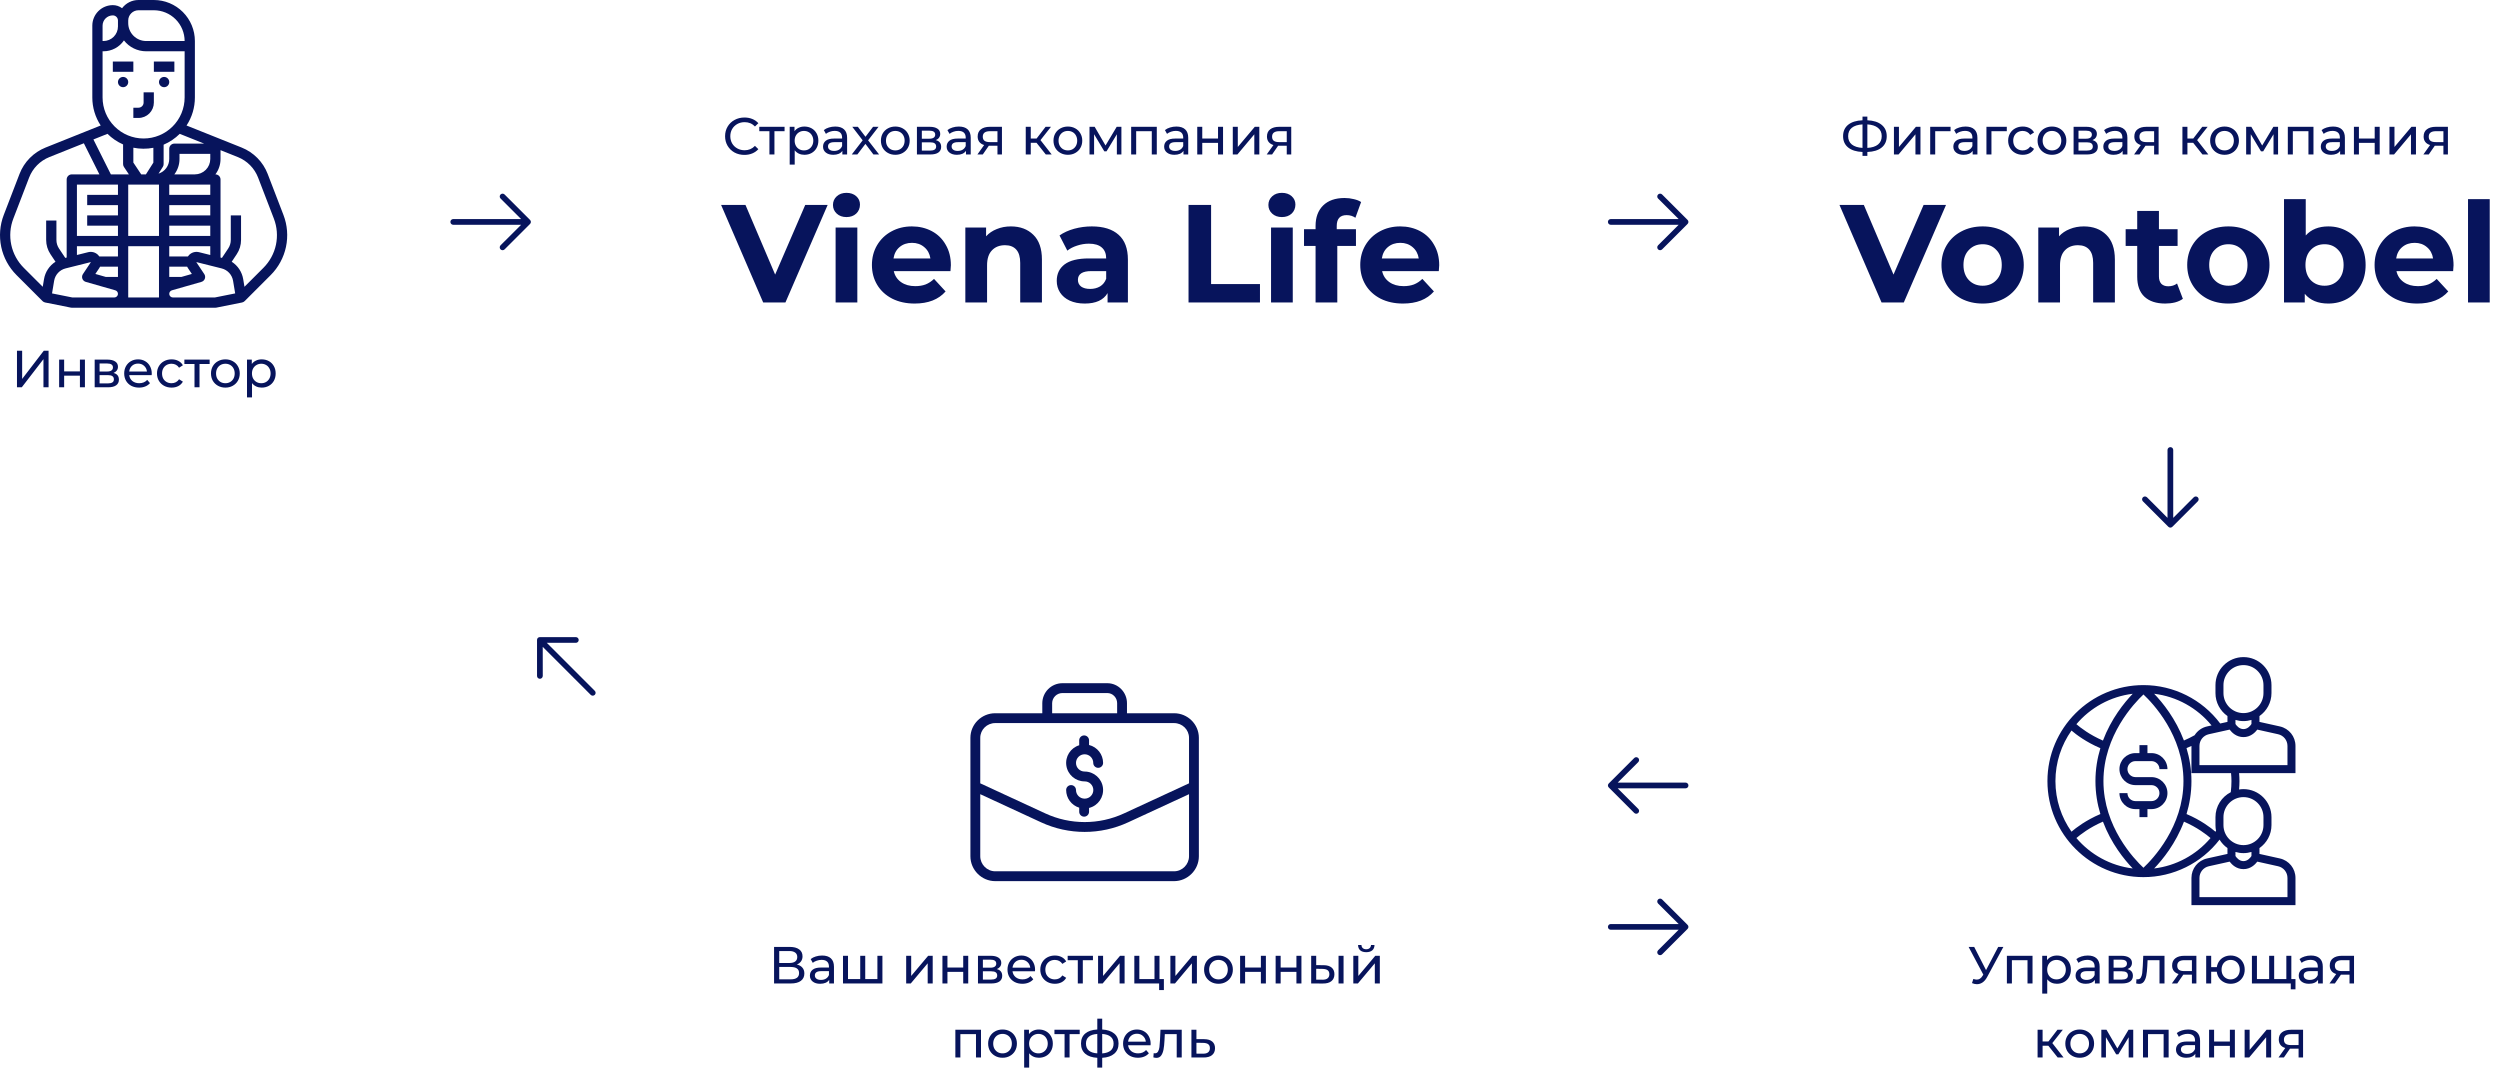 <?xml version="1.0" encoding="UTF-8"?> <svg xmlns="http://www.w3.org/2000/svg" width="1149" height="491" viewBox="0 0 1149 491" fill="none"> <path d="M123.012 79.907C121.96 77.183 120.359 74.705 118.308 72.627C116.257 70.548 113.8 68.914 111.09 67.826L85.734 57.684C88.248 53.853 89.582 49.368 89.571 44.786L89.571 18.857C89.566 13.858 87.577 9.065 84.042 5.529C80.507 1.994 75.714 0.006 70.714 0H63.643C62.179 9.97276e-05 60.735 0.341 59.426 0.997C58.117 1.652 56.978 2.604 56.101 3.776C54.879 2.854 53.389 2.356 51.857 2.357C49.357 2.36 46.961 3.354 45.193 5.122C43.426 6.889 42.431 9.286 42.429 11.786V44.786C42.425 49.367 43.764 53.849 46.281 57.677L20.91 67.826C18.2 68.914 15.743 70.548 13.692 72.627C11.641 74.705 10.04 77.183 8.988 79.907L1.729 98.782C-0.072 103.464 -0.476 108.568 0.565 113.475C1.606 118.382 4.048 122.882 7.596 126.429L19.548 138.381L19.548 138.381C19.876 138.71 20.296 138.935 20.752 139.026L32.538 141.383C32.69 141.413 32.845 141.429 33 141.429H99C99.155 141.429 99.31 141.413 99.462 141.383L111.248 139.026C111.704 138.935 112.124 138.71 112.452 138.381L112.452 138.381L124.404 126.429C127.952 122.882 130.394 118.382 131.435 113.475C132.476 108.568 132.072 103.464 130.271 98.782L123.012 79.907ZM91.464 115.901C90.666 115.703 89.831 115.715 89.039 115.934C88.247 116.154 87.525 116.574 86.942 117.153C86.728 117.369 86.534 117.605 86.365 117.857H77.786V113.143H96.643V117.195L91.464 115.901ZM56.963 18.575C58.173 20.131 59.723 21.389 61.493 22.255C63.263 23.121 65.208 23.571 67.179 23.571H84.857V44.786C84.858 47.263 84.371 49.716 83.424 52.004C82.477 54.293 81.088 56.373 79.337 58.124C77.585 59.876 75.506 61.266 73.218 62.214C70.93 63.162 68.477 63.65 66 63.65C63.523 63.65 61.07 63.162 58.782 62.214C56.494 61.266 54.414 59.876 52.663 58.124C50.912 56.373 49.523 54.293 48.576 52.004C47.629 49.716 47.142 47.263 47.143 44.786V23.571H47.547C49.405 23.571 51.235 23.115 52.876 22.244C54.518 21.373 55.921 20.114 56.963 18.575V18.575ZM77.786 103.714H96.643V108.429H77.786V103.714ZM96.643 99H77.786V94.286H96.643V99ZM73.071 108.429H58.929V84.857H73.071V108.429ZM70.487 74.744L67.061 80.143H64.904L61.286 74.715V67.883C64.32 68.499 67.446 68.515 70.487 67.93V74.744ZM56.571 66.383V75.429C56.571 75.894 56.709 76.349 56.967 76.736L59.239 80.143H50.957L42.932 64.094L49.404 61.506C51.472 63.559 53.902 65.213 56.571 66.383V66.383ZM54.214 84.857V89.571H40.071V94.286H54.214V99H40.071V103.714H54.214V108.429H35.357V84.857H54.214ZM35.357 113.143H54.214V117.857H45.635C45.466 117.604 45.273 117.369 45.058 117.153C44.475 116.573 43.753 116.154 42.961 115.934C42.169 115.715 41.334 115.704 40.536 115.901L35.357 117.195V113.143ZM45.654 123.162C45.778 122.973 45.888 122.776 45.984 122.571H54.214V127.286H48.652L43.824 125.906L45.654 123.162ZM58.929 113.143H73.071V136.714H58.929V113.143ZM83.348 127.286H77.786V122.571H86.016C86.112 122.776 86.222 122.974 86.347 123.162L88.176 125.906L83.348 127.286ZM77.786 89.571V84.857H96.643V89.571H77.786ZM96.643 73.071C96.641 74.946 95.895 76.744 94.569 78.069C93.244 79.395 91.446 80.141 89.571 80.143H80.136C81.673 78.106 82.503 75.623 82.5 73.071V70.714H96.643V73.071ZM80.143 66C79.518 66 78.918 66.248 78.476 66.69C78.034 67.132 77.786 67.732 77.786 68.357V73.071C77.784 74.572 77.305 76.034 76.419 77.245C75.533 78.456 74.285 79.355 72.855 79.811L74.834 76.691C75.074 76.314 75.201 75.876 75.201 75.429V66.497C77.966 65.322 80.48 63.63 82.608 61.51L93.832 66H80.143ZM63.643 4.714H70.714C74.464 4.718 78.059 6.21 80.71 8.861C83.362 11.513 84.853 15.107 84.857 18.857H67.179C64.991 18.855 62.894 17.985 61.348 16.438C59.801 14.891 58.931 12.794 58.929 10.607V9.429C58.93 8.179 59.427 6.98 60.311 6.097C61.195 5.213 62.393 4.716 63.643 4.714V4.714ZM51.857 7.071C52.482 7.072 53.081 7.321 53.523 7.763C53.965 8.204 54.214 8.804 54.214 9.429V12.189C54.212 13.957 53.509 15.652 52.259 16.902C51.009 18.152 49.314 18.855 47.547 18.857H47.143V11.786C47.144 10.536 47.641 9.338 48.525 8.454C49.409 7.57 50.607 7.073 51.857 7.071V7.071ZM20.23 128.282L19.642 131.809L10.929 123.095C8.027 120.193 6.029 116.512 5.176 112.497C4.324 108.482 4.655 104.306 6.129 100.475L13.388 81.6C14.206 79.481 15.452 77.554 17.047 75.937C18.642 74.32 20.553 73.049 22.66 72.203L38.54 65.851L45.686 80.143H33C32.375 80.143 31.775 80.391 31.333 80.833C30.891 81.275 30.643 81.875 30.643 82.5V118.374L29.999 118.535L27.116 114.211C26.341 113.05 25.927 111.684 25.929 110.288V101.357H21.214V110.288C21.212 112.615 21.901 114.891 23.194 116.826L25.508 120.297C24.118 121.184 22.93 122.353 22.021 123.729C21.112 125.104 20.502 126.655 20.23 128.282V128.282ZM33.233 136.714L23.915 134.851L24.88 129.057C25.106 127.698 25.725 126.434 26.659 125.422C27.594 124.41 28.804 123.693 30.14 123.359L41.679 120.474C41.687 120.472 41.696 120.473 41.704 120.475C41.712 120.477 41.719 120.481 41.725 120.487C41.733 120.495 41.737 120.505 41.739 120.516C41.74 120.527 41.737 120.538 41.731 120.547L38.11 125.978C37.904 126.287 37.774 126.64 37.731 127.009C37.687 127.377 37.731 127.751 37.859 128.099C37.987 128.447 38.196 128.76 38.468 129.013C38.739 129.266 39.067 129.45 39.424 129.552L53.001 133.431C53.389 133.542 53.724 133.79 53.944 134.128C54.164 134.466 54.254 134.873 54.198 135.273C54.142 135.673 53.944 136.039 53.639 136.304C53.334 136.568 52.944 136.714 52.541 136.714H33.233ZM98.767 136.714H79.46C79.056 136.714 78.666 136.568 78.361 136.303C78.056 136.039 77.858 135.672 77.802 135.273C77.746 134.873 77.836 134.466 78.056 134.128C78.276 133.79 78.612 133.542 79 133.431L92.576 129.552C92.933 129.45 93.261 129.266 93.532 129.013C93.805 128.76 94.013 128.447 94.141 128.099C94.269 127.751 94.313 127.377 94.269 127.009C94.226 126.64 94.096 126.287 93.89 125.978L90.269 120.548C90.263 120.539 90.26 120.527 90.261 120.516C90.263 120.505 90.267 120.495 90.275 120.487C90.28 120.482 90.285 120.479 90.291 120.476C90.297 120.474 90.303 120.473 90.309 120.473C90.313 120.473 90.317 120.473 90.321 120.474L101.86 123.359C103.196 123.693 104.406 124.41 105.341 125.422C106.275 126.434 106.894 127.698 107.12 129.057L108.085 134.851L98.767 136.714ZM121.071 123.095L112.358 131.809L111.77 128.282C111.498 126.655 110.888 125.104 109.979 123.729C109.07 122.353 107.882 121.184 106.492 120.297L108.806 116.826C110.099 114.891 110.788 112.615 110.786 110.288V99H106.071V110.288C106.073 111.684 105.659 113.05 104.884 114.211L102.001 118.535L101.357 118.374V82.5C101.357 81.875 101.109 81.275 100.667 80.833C100.225 80.391 99.625 80.143 99 80.143H98.993C100.53 78.106 101.36 75.623 101.357 73.071V69.01L109.34 72.203C111.447 73.049 113.358 74.32 114.953 75.937C116.548 77.554 117.794 79.481 118.612 81.6L125.871 100.475C127.345 104.306 127.676 108.482 126.824 112.497C125.971 116.512 123.973 120.193 121.071 123.095V123.095Z" fill="#07145C"></path> <path d="M61.286 28.286H51.857V33H61.286V28.286Z" fill="#07145C"></path> <path d="M61.286 54.214H63.643C65.518 54.212 67.315 53.466 68.641 52.141C69.966 50.815 70.712 49.018 70.714 47.143V42.428H66V47.143C65.999 47.768 65.751 48.367 65.309 48.809C64.867 49.251 64.268 49.499 63.643 49.5H61.286V54.214Z" fill="#07145C"></path> <path d="M56.572 40.072C57.873 40.072 58.929 39.016 58.929 37.714C58.929 36.413 57.873 35.357 56.572 35.357C55.27 35.357 54.214 36.413 54.214 37.714C54.214 39.016 55.27 40.072 56.572 40.072Z" fill="#07145C"></path> <path d="M80.143 28.286H70.714V33H80.143V28.286Z" fill="#07145C"></path> <path d="M75.429 40.072C76.731 40.072 77.786 39.016 77.786 37.714C77.786 36.413 76.731 35.357 75.429 35.357C74.127 35.357 73.072 36.413 73.072 37.714C73.072 39.016 74.127 40.072 75.429 40.072Z" fill="#07145C"></path> <path d="M7.803 161.2H10.18V174.16L20.116 161.2H22.323V178H19.971V165.064L10.011 178H7.803V161.2ZM27.177 165.28H29.481V170.68H36.729V165.28H39.033V178H36.729V172.672H29.481V178H27.177V165.28ZM52.177 171.4C53.825 171.816 54.649 172.848 54.649 174.496C54.649 175.616 54.225 176.48 53.377 177.088C52.545 177.696 51.297 178 49.633 178H43.513V165.28H49.417C50.921 165.28 52.097 165.568 52.945 166.144C53.793 166.704 54.217 167.504 54.217 168.544C54.217 169.216 54.033 169.8 53.665 170.296C53.313 170.776 52.817 171.144 52.177 171.4ZM45.769 170.752H49.225C50.105 170.752 50.769 170.592 51.217 170.272C51.681 169.952 51.913 169.488 51.913 168.88C51.913 167.664 51.017 167.056 49.225 167.056H45.769V170.752ZM49.465 176.224C50.425 176.224 51.145 176.072 51.625 175.768C52.105 175.464 52.345 174.992 52.345 174.352C52.345 173.696 52.121 173.208 51.673 172.888C51.241 172.568 50.553 172.408 49.609 172.408H45.769V176.224H49.465ZM69.751 171.712C69.751 171.888 69.735 172.12 69.703 172.408H59.383C59.527 173.528 60.015 174.432 60.847 175.12C61.695 175.792 62.743 176.128 63.991 176.128C65.511 176.128 66.735 175.616 67.663 174.592L68.935 176.08C68.359 176.752 67.639 177.264 66.775 177.616C65.927 177.968 64.975 178.144 63.919 178.144C62.575 178.144 61.383 177.872 60.343 177.328C59.303 176.768 58.495 175.992 57.919 175C57.359 174.008 57.079 172.888 57.079 171.64C57.079 170.408 57.351 169.296 57.895 168.304C58.455 167.312 59.215 166.544 60.175 166C61.151 165.44 62.247 165.16 63.463 165.16C64.679 165.16 65.759 165.44 66.703 166C67.663 166.544 68.407 167.312 68.935 168.304C69.479 169.296 69.751 170.432 69.751 171.712ZM63.463 167.104C62.359 167.104 61.431 167.44 60.679 168.112C59.943 168.784 59.511 169.664 59.383 170.752H67.543C67.415 169.68 66.975 168.808 66.223 168.136C65.487 167.448 64.567 167.104 63.463 167.104ZM78.87 178.144C77.574 178.144 76.414 177.864 75.39 177.304C74.382 176.744 73.59 175.976 73.014 175C72.438 174.008 72.15 172.888 72.15 171.64C72.15 170.392 72.438 169.28 73.014 168.304C73.59 167.312 74.382 166.544 75.39 166C76.414 165.44 77.574 165.16 78.87 165.16C80.022 165.16 81.046 165.392 81.942 165.856C82.854 166.32 83.558 166.992 84.054 167.872L82.302 169C81.902 168.392 81.406 167.936 80.814 167.632C80.222 167.328 79.566 167.176 78.846 167.176C78.014 167.176 77.262 167.36 76.59 167.728C75.934 168.096 75.414 168.624 75.03 169.312C74.662 169.984 74.478 170.76 74.478 171.64C74.478 172.536 74.662 173.328 75.03 174.016C75.414 174.688 75.934 175.208 76.59 175.576C77.262 175.944 78.014 176.128 78.846 176.128C79.566 176.128 80.222 175.976 80.814 175.672C81.406 175.368 81.902 174.912 82.302 174.304L84.054 175.408C83.558 176.288 82.854 176.968 81.942 177.448C81.046 177.912 80.022 178.144 78.87 178.144ZM96.353 167.296H91.697V178H89.393V167.296H84.737V165.28H96.353V167.296ZM103.594 178.144C102.33 178.144 101.194 177.864 100.186 177.304C99.178 176.744 98.386 175.976 97.81 175C97.25 174.008 96.97 172.888 96.97 171.64C96.97 170.392 97.25 169.28 97.81 168.304C98.386 167.312 99.178 166.544 100.186 166C101.194 165.44 102.33 165.16 103.594 165.16C104.858 165.16 105.986 165.44 106.978 166C107.986 166.544 108.77 167.312 109.33 168.304C109.906 169.28 110.194 170.392 110.194 171.64C110.194 172.888 109.906 174.008 109.33 175C108.77 175.976 107.986 176.744 106.978 177.304C105.986 177.864 104.858 178.144 103.594 178.144ZM103.594 176.128C104.41 176.128 105.138 175.944 105.778 175.576C106.434 175.192 106.946 174.664 107.314 173.992C107.682 173.304 107.866 172.52 107.866 171.64C107.866 170.76 107.682 169.984 107.314 169.312C106.946 168.624 106.434 168.096 105.778 167.728C105.138 167.36 104.41 167.176 103.594 167.176C102.778 167.176 102.042 167.36 101.386 167.728C100.746 168.096 100.234 168.624 99.85 169.312C99.482 169.984 99.298 170.76 99.298 171.64C99.298 172.52 99.482 173.304 99.85 173.992C100.234 174.664 100.746 175.192 101.386 175.576C102.042 175.944 102.778 176.128 103.594 176.128ZM120.265 165.16C121.497 165.16 122.601 165.432 123.577 165.976C124.553 166.52 125.313 167.28 125.857 168.256C126.417 169.232 126.697 170.36 126.697 171.64C126.697 172.92 126.417 174.056 125.857 175.048C125.313 176.024 124.553 176.784 123.577 177.328C122.601 177.872 121.497 178.144 120.265 178.144C119.353 178.144 118.513 177.968 117.745 177.616C116.993 177.264 116.353 176.752 115.825 176.08V182.656H113.521V165.28H115.729V167.296C116.241 166.592 116.889 166.064 117.673 165.712C118.457 165.344 119.321 165.16 120.265 165.16ZM120.073 176.128C120.889 176.128 121.617 175.944 122.257 175.576C122.913 175.192 123.425 174.664 123.793 173.992C124.177 173.304 124.369 172.52 124.369 171.64C124.369 170.76 124.177 169.984 123.793 169.312C123.425 168.624 122.913 168.096 122.257 167.728C121.617 167.36 120.889 167.176 120.073 167.176C119.273 167.176 118.545 167.368 117.889 167.752C117.249 168.12 116.737 168.64 116.353 169.312C115.985 169.984 115.801 170.76 115.801 171.64C115.801 172.52 115.985 173.304 116.353 173.992C116.721 174.664 117.233 175.192 117.889 175.576C118.545 175.944 119.273 176.128 120.073 176.128Z" fill="#07145C"></path> <path d="M342.128 71.192C340.448 71.192 338.928 70.824 337.568 70.088C336.224 69.336 335.168 68.312 334.4 67.016C333.632 65.704 333.248 64.232 333.248 62.6C333.248 60.968 333.632 59.504 334.4 58.208C335.168 56.896 336.232 55.872 337.592 55.136C338.952 54.384 340.472 54.008 342.152 54.008C343.464 54.008 344.664 54.232 345.752 54.68C346.84 55.112 347.768 55.76 348.536 56.624L346.976 58.136C345.712 56.808 344.136 56.144 342.248 56.144C341 56.144 339.872 56.424 338.864 56.984C337.856 57.544 337.064 58.32 336.488 59.312C335.928 60.288 335.648 61.384 335.648 62.6C335.648 63.816 335.928 64.92 336.488 65.912C337.064 66.888 337.856 67.656 338.864 68.216C339.872 68.776 341 69.056 342.248 69.056C344.12 69.056 345.696 68.384 346.976 67.04L348.536 68.552C347.768 69.416 346.832 70.072 345.728 70.52C344.64 70.968 343.44 71.192 342.128 71.192ZM360.587 60.296H355.931V71H353.627V60.296H348.971V58.28H360.587V60.296ZM369.687 58.16C370.919 58.16 372.023 58.432 372.999 58.976C373.975 59.52 374.735 60.28 375.279 61.256C375.839 62.232 376.119 63.36 376.119 64.64C376.119 65.92 375.839 67.056 375.279 68.048C374.735 69.024 373.975 69.784 372.999 70.328C372.023 70.872 370.919 71.144 369.687 71.144C368.775 71.144 367.935 70.968 367.167 70.616C366.415 70.264 365.775 69.752 365.247 69.08V75.656H362.943V58.28H365.151V60.296C365.663 59.592 366.311 59.064 367.095 58.712C367.879 58.344 368.743 58.16 369.687 58.16ZM369.495 69.128C370.311 69.128 371.039 68.944 371.679 68.576C372.335 68.192 372.847 67.664 373.215 66.992C373.599 66.304 373.791 65.52 373.791 64.64C373.791 63.76 373.599 62.984 373.215 62.312C372.847 61.624 372.335 61.096 371.679 60.728C371.039 60.36 370.311 60.176 369.495 60.176C368.695 60.176 367.967 60.368 367.311 60.752C366.671 61.12 366.159 61.64 365.775 62.312C365.407 62.984 365.223 63.76 365.223 64.64C365.223 65.52 365.407 66.304 365.775 66.992C366.143 67.664 366.655 68.192 367.311 68.576C367.967 68.944 368.695 69.128 369.495 69.128ZM383.885 58.16C385.645 58.16 386.989 58.592 387.917 59.456C388.861 60.32 389.333 61.608 389.333 63.32V71H387.149V69.32C386.765 69.912 386.213 70.368 385.493 70.688C384.789 70.992 383.949 71.144 382.973 71.144C381.549 71.144 380.405 70.8 379.541 70.112C378.693 69.424 378.269 68.52 378.269 67.4C378.269 66.28 378.677 65.384 379.493 64.712C380.309 64.024 381.605 63.68 383.381 63.68H387.029V63.224C387.029 62.232 386.741 61.472 386.165 60.944C385.589 60.416 384.741 60.152 383.621 60.152C382.869 60.152 382.133 60.28 381.413 60.536C380.693 60.776 380.085 61.104 379.589 61.52L378.629 59.792C379.285 59.264 380.069 58.864 380.981 58.592C381.893 58.304 382.861 58.16 383.885 58.16ZM383.357 69.368C384.237 69.368 384.997 69.176 385.637 68.792C386.277 68.392 386.741 67.832 387.029 67.112V65.336H383.477C381.525 65.336 380.549 65.992 380.549 67.304C380.549 67.944 380.797 68.448 381.293 68.816C381.789 69.184 382.477 69.368 383.357 69.368ZM401.426 71L397.754 66.128L394.034 71H391.466L396.482 64.496L391.706 58.28H394.274L397.778 62.864L401.258 58.28H403.778L398.978 64.496L404.042 71H401.426ZM411.493 71.144C410.229 71.144 409.093 70.864 408.085 70.304C407.077 69.744 406.285 68.976 405.709 68C405.149 67.008 404.869 65.888 404.869 64.64C404.869 63.392 405.149 62.28 405.709 61.304C406.285 60.312 407.077 59.544 408.085 59C409.093 58.44 410.229 58.16 411.493 58.16C412.757 58.16 413.885 58.44 414.877 59C415.885 59.544 416.669 60.312 417.229 61.304C417.805 62.28 418.093 63.392 418.093 64.64C418.093 65.888 417.805 67.008 417.229 68C416.669 68.976 415.885 69.744 414.877 70.304C413.885 70.864 412.757 71.144 411.493 71.144ZM411.493 69.128C412.309 69.128 413.037 68.944 413.677 68.576C414.333 68.192 414.845 67.664 415.213 66.992C415.581 66.304 415.765 65.52 415.765 64.64C415.765 63.76 415.581 62.984 415.213 62.312C414.845 61.624 414.333 61.096 413.677 60.728C413.037 60.36 412.309 60.176 411.493 60.176C410.677 60.176 409.941 60.36 409.285 60.728C408.645 61.096 408.133 61.624 407.749 62.312C407.381 62.984 407.197 63.76 407.197 64.64C407.197 65.52 407.381 66.304 407.749 66.992C408.133 67.664 408.645 68.192 409.285 68.576C409.941 68.944 410.677 69.128 411.493 69.128ZM430.084 64.4C431.732 64.816 432.556 65.848 432.556 67.496C432.556 68.616 432.132 69.48 431.284 70.088C430.452 70.696 429.204 71 427.54 71H421.42V58.28H427.324C428.828 58.28 430.004 58.568 430.852 59.144C431.7 59.704 432.124 60.504 432.124 61.544C432.124 62.216 431.94 62.8 431.572 63.296C431.22 63.776 430.724 64.144 430.084 64.4ZM423.676 63.752H427.132C428.012 63.752 428.676 63.592 429.124 63.272C429.588 62.952 429.82 62.488 429.82 61.88C429.82 60.664 428.924 60.056 427.132 60.056H423.676V63.752ZM427.372 69.224C428.332 69.224 429.052 69.072 429.532 68.768C430.012 68.464 430.252 67.992 430.252 67.352C430.252 66.696 430.028 66.208 429.58 65.888C429.148 65.568 428.46 65.408 427.516 65.408H423.676V69.224H427.372ZM440.698 58.16C442.458 58.16 443.802 58.592 444.73 59.456C445.674 60.32 446.146 61.608 446.146 63.32V71H443.962V69.32C443.578 69.912 443.026 70.368 442.306 70.688C441.602 70.992 440.762 71.144 439.786 71.144C438.362 71.144 437.218 70.8 436.354 70.112C435.506 69.424 435.082 68.52 435.082 67.4C435.082 66.28 435.49 65.384 436.306 64.712C437.122 64.024 438.418 63.68 440.194 63.68H443.842V63.224C443.842 62.232 443.554 61.472 442.978 60.944C442.402 60.416 441.554 60.152 440.434 60.152C439.682 60.152 438.946 60.28 438.226 60.536C437.506 60.776 436.898 61.104 436.402 61.52L435.442 59.792C436.098 59.264 436.882 58.864 437.794 58.592C438.706 58.304 439.674 58.16 440.698 58.16ZM440.17 69.368C441.05 69.368 441.81 69.176 442.45 68.792C443.09 68.392 443.554 67.832 443.842 67.112V65.336H440.29C438.338 65.336 437.362 65.992 437.362 67.304C437.362 67.944 437.61 68.448 438.106 68.816C438.602 69.184 439.29 69.368 440.17 69.368ZM460.495 58.28V71H458.431V66.968H454.735H454.471L451.687 71H449.215L452.311 66.656C451.351 66.368 450.615 65.896 450.103 65.24C449.591 64.568 449.335 63.736 449.335 62.744C449.335 61.288 449.831 60.184 450.823 59.432C451.815 58.664 453.183 58.28 454.927 58.28H460.495ZM451.687 62.816C451.687 63.664 451.951 64.296 452.479 64.712C453.023 65.112 453.831 65.312 454.903 65.312H458.431V60.296H454.999C452.791 60.296 451.687 61.136 451.687 62.816ZM476.379 65.624H473.739V71H471.435V58.28H473.739V63.656H476.427L480.555 58.28H483.027L478.203 64.4L483.363 71H480.651L476.379 65.624ZM490.805 71.144C489.541 71.144 488.405 70.864 487.397 70.304C486.389 69.744 485.597 68.976 485.021 68C484.461 67.008 484.181 65.888 484.181 64.64C484.181 63.392 484.461 62.28 485.021 61.304C485.597 60.312 486.389 59.544 487.397 59C488.405 58.44 489.541 58.16 490.805 58.16C492.069 58.16 493.197 58.44 494.189 59C495.197 59.544 495.981 60.312 496.541 61.304C497.117 62.28 497.405 63.392 497.405 64.64C497.405 65.888 497.117 67.008 496.541 68C495.981 68.976 495.197 69.744 494.189 70.304C493.197 70.864 492.069 71.144 490.805 71.144ZM490.805 69.128C491.621 69.128 492.349 68.944 492.989 68.576C493.645 68.192 494.157 67.664 494.525 66.992C494.893 66.304 495.077 65.52 495.077 64.64C495.077 63.76 494.893 62.984 494.525 62.312C494.157 61.624 493.645 61.096 492.989 60.728C492.349 60.36 491.621 60.176 490.805 60.176C489.989 60.176 489.253 60.36 488.597 60.728C487.957 61.096 487.445 61.624 487.061 62.312C486.693 62.984 486.509 63.76 486.509 64.64C486.509 65.52 486.693 66.304 487.061 66.992C487.445 67.664 487.957 68.192 488.597 68.576C489.253 68.944 489.989 69.128 490.805 69.128ZM515.396 58.28V71H513.308V61.712L508.556 69.56H507.548L502.844 61.688V71H500.732V58.28H503.108L508.1 66.872L513.236 58.28H515.396ZM531.664 58.28V71H529.36V60.296H522.184V71H519.88V58.28H531.664ZM540.659 58.16C542.419 58.16 543.763 58.592 544.691 59.456C545.635 60.32 546.107 61.608 546.107 63.32V71H543.923V69.32C543.539 69.912 542.987 70.368 542.267 70.688C541.563 70.992 540.723 71.144 539.747 71.144C538.323 71.144 537.179 70.8 536.315 70.112C535.467 69.424 535.043 68.52 535.043 67.4C535.043 66.28 535.451 65.384 536.267 64.712C537.083 64.024 538.379 63.68 540.155 63.68H543.803V63.224C543.803 62.232 543.515 61.472 542.939 60.944C542.363 60.416 541.515 60.152 540.395 60.152C539.643 60.152 538.907 60.28 538.187 60.536C537.467 60.776 536.859 61.104 536.363 61.52L535.403 59.792C536.059 59.264 536.843 58.864 537.755 58.592C538.667 58.304 539.635 58.16 540.659 58.16ZM540.131 69.368C541.011 69.368 541.771 69.176 542.411 68.792C543.051 68.392 543.515 67.832 543.803 67.112V65.336H540.251C538.299 65.336 537.323 65.992 537.323 67.304C537.323 67.944 537.571 68.448 538.067 68.816C538.563 69.184 539.251 69.368 540.131 69.368ZM550.255 58.28H552.559V63.68H559.807V58.28H562.111V71H559.807V65.672H552.559V71H550.255V58.28ZM566.591 58.28H568.895V67.544L576.695 58.28H578.783V71H576.479V61.736L568.703 71H566.591V58.28ZM593.455 58.28V71H591.391V66.968H587.695H587.431L584.647 71H582.175L585.271 66.656C584.311 66.368 583.575 65.896 583.063 65.24C582.551 64.568 582.295 63.736 582.295 62.744C582.295 61.288 582.791 60.184 583.783 59.432C584.775 58.664 586.143 58.28 587.887 58.28H593.455ZM584.647 62.816C584.647 63.664 584.911 64.296 585.439 64.712C585.983 65.112 586.791 65.312 587.863 65.312H591.391V60.296H587.959C585.751 60.296 584.647 61.136 584.647 62.816Z" fill="#07145C"></path> <path d="M380.384 94.2L360.992 139H350.752L331.424 94.2H342.624L356.256 126.2L370.08 94.2H380.384ZM384.046 104.568H394.03V139H384.046V104.568ZM389.038 99.768C387.203 99.768 385.71 99.235 384.558 98.168C383.406 97.101 382.83 95.779 382.83 94.2C382.83 92.621 383.406 91.299 384.558 90.232C385.71 89.165 387.203 88.632 389.038 88.632C390.872 88.632 392.366 89.144 393.518 90.168C394.67 91.192 395.246 92.472 395.246 94.008C395.246 95.672 394.67 97.059 393.518 98.168C392.366 99.235 390.872 99.768 389.038 99.768ZM437.024 121.912C437.024 122.04 436.96 122.936 436.832 124.6H410.784C411.253 126.733 412.362 128.419 414.112 129.656C415.861 130.893 418.037 131.512 420.64 131.512C422.432 131.512 424.01 131.256 425.376 130.744C426.784 130.189 428.085 129.336 429.28 128.184L434.592 133.944C431.349 137.656 426.613 139.512 420.384 139.512C416.501 139.512 413.066 138.765 410.08 137.272C407.093 135.736 404.789 133.624 403.168 130.936C401.546 128.248 400.736 125.197 400.736 121.784C400.736 118.413 401.525 115.384 403.104 112.696C404.725 109.965 406.922 107.853 409.696 106.36C412.512 104.824 415.648 104.056 419.104 104.056C422.474 104.056 425.525 104.781 428.256 106.232C430.986 107.683 433.12 109.773 434.656 112.504C436.234 115.192 437.024 118.328 437.024 121.912ZM419.168 111.608C416.906 111.608 415.008 112.248 413.472 113.528C411.936 114.808 410.997 116.557 410.656 118.776H427.616C427.274 116.6 426.336 114.872 424.8 113.592C423.264 112.269 421.386 111.608 419.168 111.608ZM464.599 104.056C468.865 104.056 472.3 105.336 474.903 107.896C477.548 110.456 478.871 114.253 478.871 119.288V139H468.887V120.824C468.887 118.093 468.289 116.067 467.095 114.744C465.9 113.379 464.172 112.696 461.911 112.696C459.393 112.696 457.388 113.485 455.895 115.064C454.401 116.6 453.655 118.904 453.655 121.976V139H443.671V104.568H453.207V108.6C454.529 107.149 456.172 106.04 458.135 105.272C460.097 104.461 462.252 104.056 464.599 104.056ZM501.809 104.056C507.142 104.056 511.238 105.336 514.097 107.896C516.955 110.413 518.385 114.232 518.385 119.352V139H509.041V134.712C507.163 137.912 503.665 139.512 498.545 139.512C495.899 139.512 493.595 139.064 491.633 138.168C489.713 137.272 488.241 136.035 487.217 134.456C486.193 132.877 485.681 131.085 485.681 129.08C485.681 125.88 486.875 123.363 489.265 121.528C491.697 119.693 495.43 118.776 500.465 118.776H508.401C508.401 116.6 507.739 114.936 506.417 113.784C505.094 112.589 503.11 111.992 500.465 111.992C498.63 111.992 496.817 112.291 495.025 112.888C493.275 113.443 491.782 114.211 490.545 115.192L486.961 108.216C488.838 106.893 491.078 105.869 493.681 105.144C496.326 104.419 499.035 104.056 501.809 104.056ZM501.041 132.792C502.747 132.792 504.262 132.408 505.585 131.64C506.907 130.829 507.846 129.656 508.401 128.12V124.6H501.553C497.457 124.6 495.409 125.944 495.409 128.632C495.409 129.912 495.899 130.936 496.881 131.704C497.905 132.429 499.291 132.792 501.041 132.792ZM546.25 94.2H556.618V130.552H579.082V139H546.25V94.2ZM584.171 104.568H594.155V139H584.171V104.568ZM589.163 99.768C587.328 99.768 585.835 99.235 584.683 98.168C583.531 97.101 582.955 95.779 582.955 94.2C582.955 92.621 583.531 91.299 584.683 90.232C585.835 89.165 587.328 88.632 589.163 88.632C590.997 88.632 592.491 89.144 593.643 90.168C594.795 91.192 595.371 92.472 595.371 94.008C595.371 95.672 594.795 97.059 593.643 98.168C592.491 99.235 590.997 99.768 589.163 99.768ZM614.365 105.336H623.197V113.016H614.621V139H604.637V113.016H599.325V105.336H604.637V103.8C604.637 99.875 605.789 96.76 608.093 94.456C610.439 92.152 613.725 91 617.949 91C619.442 91 620.85 91.171 622.173 91.512C623.538 91.811 624.669 92.259 625.565 92.856L622.941 100.088C621.789 99.277 620.445 98.872 618.909 98.872C615.879 98.872 614.365 100.536 614.365 103.864V105.336ZM661.461 121.912C661.461 122.04 661.397 122.936 661.269 124.6H635.221C635.69 126.733 636.8 128.419 638.549 129.656C640.298 130.893 642.474 131.512 645.077 131.512C646.869 131.512 648.448 131.256 649.813 130.744C651.221 130.189 652.522 129.336 653.717 128.184L659.029 133.944C655.786 137.656 651.05 139.512 644.821 139.512C640.938 139.512 637.504 138.765 634.517 137.272C631.53 135.736 629.226 133.624 627.605 130.936C625.984 128.248 625.173 125.197 625.173 121.784C625.173 118.413 625.962 115.384 627.541 112.696C629.162 109.965 631.36 107.853 634.133 106.36C636.949 104.824 640.085 104.056 643.541 104.056C646.912 104.056 649.962 104.781 652.693 106.232C655.424 107.683 657.557 109.773 659.093 112.504C660.672 115.192 661.461 118.328 661.461 121.912ZM643.605 111.608C641.344 111.608 639.445 112.248 637.909 113.528C636.373 114.808 635.434 116.557 635.093 118.776H652.053C651.712 116.6 650.773 114.872 649.237 113.592C647.701 112.269 645.824 111.608 643.605 111.608Z" fill="#07145C"></path> <path d="M867.144 62.576C867.144 64.8 866.368 66.544 864.816 67.808C863.264 69.072 861.072 69.752 858.24 69.848V71.624H856.008V69.848C853.176 69.736 850.976 69.048 849.408 67.784C847.856 66.52 847.08 64.784 847.08 62.576C847.08 60.352 847.856 58.608 849.408 57.344C850.976 56.08 853.176 55.392 856.008 55.28V53.576H858.24V55.28C861.056 55.392 863.24 56.088 864.792 57.368C866.36 58.632 867.144 60.368 867.144 62.576ZM858.24 67.976C860.384 67.848 862.016 67.328 863.136 66.416C864.272 65.488 864.84 64.2 864.84 62.552C864.84 60.936 864.264 59.672 863.112 58.76C861.976 57.832 860.352 57.304 858.24 57.176V67.976ZM849.408 62.576C849.408 64.208 849.976 65.488 851.112 66.416C852.264 67.328 853.896 67.848 856.008 67.976V57.176C853.864 57.304 852.224 57.824 851.088 58.736C849.968 59.648 849.408 60.928 849.408 62.576ZM870.451 58.28H872.755V67.544L880.555 58.28H882.643V71H880.339V61.736L872.563 71H870.451V58.28ZM896.475 60.296H889.419V71H887.115V58.28H896.475V60.296ZM903.37 58.16C905.13 58.16 906.474 58.592 907.402 59.456C908.346 60.32 908.818 61.608 908.818 63.32V71H906.634V69.32C906.25 69.912 905.698 70.368 904.978 70.688C904.274 70.992 903.434 71.144 902.458 71.144C901.034 71.144 899.89 70.8 899.026 70.112C898.178 69.424 897.754 68.52 897.754 67.4C897.754 66.28 898.162 65.384 898.978 64.712C899.794 64.024 901.09 63.68 902.866 63.68H906.514V63.224C906.514 62.232 906.226 61.472 905.65 60.944C905.074 60.416 904.226 60.152 903.106 60.152C902.354 60.152 901.618 60.28 900.898 60.536C900.178 60.776 899.57 61.104 899.074 61.52L898.114 59.792C898.77 59.264 899.554 58.864 900.466 58.592C901.378 58.304 902.346 58.16 903.37 58.16ZM902.842 69.368C903.722 69.368 904.482 69.176 905.122 68.792C905.762 68.392 906.226 67.832 906.514 67.112V65.336H902.962C901.01 65.336 900.034 65.992 900.034 67.304C900.034 67.944 900.282 68.448 900.778 68.816C901.274 69.184 901.962 69.368 902.842 69.368ZM922.326 60.296H915.27V71H912.966V58.28H922.326V60.296ZM929.667 71.144C928.371 71.144 927.211 70.864 926.187 70.304C925.179 69.744 924.387 68.976 923.811 68C923.235 67.008 922.947 65.888 922.947 64.64C922.947 63.392 923.235 62.28 923.811 61.304C924.387 60.312 925.179 59.544 926.187 59C927.211 58.44 928.371 58.16 929.667 58.16C930.819 58.16 931.843 58.392 932.739 58.856C933.651 59.32 934.355 59.992 934.851 60.872L933.099 62C932.699 61.392 932.203 60.936 931.611 60.632C931.019 60.328 930.363 60.176 929.643 60.176C928.811 60.176 928.059 60.36 927.387 60.728C926.731 61.096 926.211 61.624 925.827 62.312C925.459 62.984 925.275 63.76 925.275 64.64C925.275 65.536 925.459 66.328 925.827 67.016C926.211 67.688 926.731 68.208 927.387 68.576C928.059 68.944 928.811 69.128 929.643 69.128C930.363 69.128 931.019 68.976 931.611 68.672C932.203 68.368 932.699 67.912 933.099 67.304L934.851 68.408C934.355 69.288 933.651 69.968 932.739 70.448C931.843 70.912 930.819 71.144 929.667 71.144ZM943.094 71.144C941.83 71.144 940.694 70.864 939.686 70.304C938.678 69.744 937.886 68.976 937.31 68C936.75 67.008 936.47 65.888 936.47 64.64C936.47 63.392 936.75 62.28 937.31 61.304C937.886 60.312 938.678 59.544 939.686 59C940.694 58.44 941.83 58.16 943.094 58.16C944.358 58.16 945.486 58.44 946.478 59C947.486 59.544 948.27 60.312 948.83 61.304C949.406 62.28 949.694 63.392 949.694 64.64C949.694 65.888 949.406 67.008 948.83 68C948.27 68.976 947.486 69.744 946.478 70.304C945.486 70.864 944.358 71.144 943.094 71.144ZM943.094 69.128C943.91 69.128 944.638 68.944 945.278 68.576C945.934 68.192 946.446 67.664 946.814 66.992C947.182 66.304 947.366 65.52 947.366 64.64C947.366 63.76 947.182 62.984 946.814 62.312C946.446 61.624 945.934 61.096 945.278 60.728C944.638 60.36 943.91 60.176 943.094 60.176C942.278 60.176 941.542 60.36 940.886 60.728C940.246 61.096 939.734 61.624 939.35 62.312C938.982 62.984 938.798 63.76 938.798 64.64C938.798 65.52 938.982 66.304 939.35 66.992C939.734 67.664 940.246 68.192 940.886 68.576C941.542 68.944 942.278 69.128 943.094 69.128ZM961.685 64.4C963.333 64.816 964.157 65.848 964.157 67.496C964.157 68.616 963.733 69.48 962.885 70.088C962.053 70.696 960.805 71 959.141 71H953.021V58.28H958.925C960.429 58.28 961.605 58.568 962.453 59.144C963.301 59.704 963.725 60.504 963.725 61.544C963.725 62.216 963.541 62.8 963.173 63.296C962.821 63.776 962.325 64.144 961.685 64.4ZM955.277 63.752H958.733C959.613 63.752 960.277 63.592 960.725 63.272C961.189 62.952 961.421 62.488 961.421 61.88C961.421 60.664 960.525 60.056 958.733 60.056H955.277V63.752ZM958.973 69.224C959.933 69.224 960.653 69.072 961.133 68.768C961.613 68.464 961.853 67.992 961.853 67.352C961.853 66.696 961.629 66.208 961.181 65.888C960.749 65.568 960.061 65.408 959.117 65.408H955.277V69.224H958.973ZM972.299 58.16C974.059 58.16 975.403 58.592 976.331 59.456C977.275 60.32 977.747 61.608 977.747 63.32V71H975.563V69.32C975.179 69.912 974.627 70.368 973.907 70.688C973.203 70.992 972.363 71.144 971.387 71.144C969.963 71.144 968.819 70.8 967.955 70.112C967.107 69.424 966.683 68.52 966.683 67.4C966.683 66.28 967.091 65.384 967.907 64.712C968.723 64.024 970.019 63.68 971.795 63.68H975.443V63.224C975.443 62.232 975.155 61.472 974.579 60.944C974.003 60.416 973.155 60.152 972.035 60.152C971.283 60.152 970.547 60.28 969.827 60.536C969.107 60.776 968.499 61.104 968.003 61.52L967.043 59.792C967.699 59.264 968.483 58.864 969.395 58.592C970.307 58.304 971.275 58.16 972.299 58.16ZM971.771 69.368C972.651 69.368 973.411 69.176 974.051 68.792C974.691 68.392 975.155 67.832 975.443 67.112V65.336H971.891C969.939 65.336 968.963 65.992 968.963 67.304C968.963 67.944 969.211 68.448 969.707 68.816C970.203 69.184 970.891 69.368 971.771 69.368ZM992.096 58.28V71H990.032V66.968H986.336H986.072L983.288 71H980.816L983.912 66.656C982.952 66.368 982.216 65.896 981.704 65.24C981.192 64.568 980.936 63.736 980.936 62.744C980.936 61.288 981.432 60.184 982.424 59.432C983.416 58.664 984.784 58.28 986.528 58.28H992.096ZM983.288 62.816C983.288 63.664 983.552 64.296 984.08 64.712C984.624 65.112 985.432 65.312 986.504 65.312H990.032V60.296H986.6C984.392 60.296 983.288 61.136 983.288 62.816ZM1007.98 65.624H1005.34V71H1003.04V58.28H1005.34V63.656H1008.03L1012.16 58.28H1014.63L1009.8 64.4L1014.96 71H1012.25L1007.98 65.624ZM1022.41 71.144C1021.14 71.144 1020.01 70.864 1019 70.304C1017.99 69.744 1017.2 68.976 1016.62 68C1016.06 67.008 1015.78 65.888 1015.78 64.64C1015.78 63.392 1016.06 62.28 1016.62 61.304C1017.2 60.312 1017.99 59.544 1019 59C1020.01 58.44 1021.14 58.16 1022.41 58.16C1023.67 58.16 1024.8 58.44 1025.79 59C1026.8 59.544 1027.58 60.312 1028.14 61.304C1028.72 62.28 1029.01 63.392 1029.01 64.64C1029.01 65.888 1028.72 67.008 1028.14 68C1027.58 68.976 1026.8 69.744 1025.79 70.304C1024.8 70.864 1023.67 71.144 1022.41 71.144ZM1022.41 69.128C1023.22 69.128 1023.95 68.944 1024.59 68.576C1025.25 68.192 1025.76 67.664 1026.13 66.992C1026.49 66.304 1026.68 65.52 1026.68 64.64C1026.68 63.76 1026.49 62.984 1026.13 62.312C1025.76 61.624 1025.25 61.096 1024.59 60.728C1023.95 60.36 1023.22 60.176 1022.41 60.176C1021.59 60.176 1020.85 60.36 1020.2 60.728C1019.56 61.096 1019.05 61.624 1018.66 62.312C1018.29 62.984 1018.11 63.76 1018.11 64.64C1018.11 65.52 1018.29 66.304 1018.66 66.992C1019.05 67.664 1019.56 68.192 1020.2 68.576C1020.85 68.944 1021.59 69.128 1022.41 69.128ZM1047 58.28V71H1044.91V61.712L1040.16 69.56H1039.15L1034.45 61.688V71H1032.33V58.28H1034.71L1039.7 66.872L1044.84 58.28H1047ZM1063.27 58.28V71H1060.96V60.296H1053.79V71H1051.48V58.28H1063.27ZM1072.26 58.16C1074.02 58.16 1075.36 58.592 1076.29 59.456C1077.24 60.32 1077.71 61.608 1077.71 63.32V71H1075.52V69.32C1075.14 69.912 1074.59 70.368 1073.87 70.688C1073.16 70.992 1072.32 71.144 1071.35 71.144C1069.92 71.144 1068.78 70.8 1067.92 70.112C1067.07 69.424 1066.64 68.52 1066.64 67.4C1066.64 66.28 1067.05 65.384 1067.87 64.712C1068.68 64.024 1069.98 63.68 1071.76 63.68H1075.4V63.224C1075.4 62.232 1075.12 61.472 1074.54 60.944C1073.96 60.416 1073.12 60.152 1072 60.152C1071.24 60.152 1070.51 60.28 1069.79 60.536C1069.07 60.776 1068.46 61.104 1067.96 61.52L1067 59.792C1067.66 59.264 1068.44 58.864 1069.36 58.592C1070.27 58.304 1071.24 58.16 1072.26 58.16ZM1071.73 69.368C1072.61 69.368 1073.37 69.176 1074.01 68.792C1074.65 68.392 1075.12 67.832 1075.4 67.112V65.336H1071.85C1069.9 65.336 1068.92 65.992 1068.92 67.304C1068.92 67.944 1069.17 68.448 1069.67 68.816C1070.16 69.184 1070.85 69.368 1071.73 69.368ZM1081.86 58.28H1084.16V63.68H1091.41V58.28H1093.71V71H1091.41V65.672H1084.16V71H1081.86V58.28ZM1098.19 58.28H1100.5V67.544L1108.3 58.28H1110.38V71H1108.08V61.736L1100.3 71H1098.19V58.28ZM1125.06 58.28V71H1122.99V66.968H1119.3H1119.03L1116.25 71H1113.78L1116.87 66.656C1115.91 66.368 1115.18 65.896 1114.67 65.24C1114.15 64.568 1113.9 63.736 1113.9 62.744C1113.9 61.288 1114.39 60.184 1115.39 59.432C1116.38 58.664 1117.75 58.28 1119.49 58.28H1125.06ZM1116.25 62.816C1116.25 63.664 1116.51 64.296 1117.04 64.712C1117.59 65.112 1118.39 65.312 1119.47 65.312H1122.99V60.296H1119.56C1117.35 60.296 1116.25 61.136 1116.25 62.816Z" fill="#07145C"></path> <path d="M920.751 435.2L913.287 449.048C912.695 450.152 911.999 450.976 911.199 451.52C910.399 452.064 909.527 452.336 908.583 452.336C907.847 452.336 907.095 452.168 906.327 451.832L906.951 449.912C907.543 450.12 908.071 450.224 908.535 450.224C909.591 450.224 910.463 449.664 911.151 448.544L911.535 447.944L904.767 435.2H907.335L912.783 445.856L918.375 435.2H920.751ZM934.149 439.28V452H931.845V441.296H924.669V452H922.365V439.28H934.149ZM945.351 439.16C946.583 439.16 947.687 439.432 948.663 439.976C949.639 440.52 950.399 441.28 950.943 442.256C951.503 443.232 951.783 444.36 951.783 445.64C951.783 446.92 951.503 448.056 950.943 449.048C950.399 450.024 949.639 450.784 948.663 451.328C947.687 451.872 946.583 452.144 945.351 452.144C944.439 452.144 943.599 451.968 942.831 451.616C942.079 451.264 941.439 450.752 940.911 450.08V456.656H938.607V439.28H940.815V441.296C941.327 440.592 941.975 440.064 942.759 439.712C943.543 439.344 944.407 439.16 945.351 439.16ZM945.159 450.128C945.975 450.128 946.703 449.944 947.343 449.576C947.999 449.192 948.511 448.664 948.879 447.992C949.263 447.304 949.455 446.52 949.455 445.64C949.455 444.76 949.263 443.984 948.879 443.312C948.511 442.624 947.999 442.096 947.343 441.728C946.703 441.36 945.975 441.176 945.159 441.176C944.359 441.176 943.631 441.368 942.975 441.752C942.335 442.12 941.823 442.64 941.439 443.312C941.071 443.984 940.887 444.76 940.887 445.64C940.887 446.52 941.071 447.304 941.439 447.992C941.807 448.664 942.319 449.192 942.975 449.576C943.631 449.944 944.359 450.128 945.159 450.128ZM959.549 439.16C961.309 439.16 962.653 439.592 963.581 440.456C964.525 441.32 964.997 442.608 964.997 444.32V452H962.813V450.32C962.429 450.912 961.877 451.368 961.157 451.688C960.453 451.992 959.613 452.144 958.637 452.144C957.213 452.144 956.069 451.8 955.205 451.112C954.357 450.424 953.933 449.52 953.933 448.4C953.933 447.28 954.341 446.384 955.157 445.712C955.973 445.024 957.269 444.68 959.045 444.68H962.693V444.224C962.693 443.232 962.405 442.472 961.829 441.944C961.253 441.416 960.405 441.152 959.285 441.152C958.533 441.152 957.797 441.28 957.077 441.536C956.357 441.776 955.749 442.104 955.253 442.52L954.293 440.792C954.949 440.264 955.733 439.864 956.645 439.592C957.557 439.304 958.525 439.16 959.549 439.16ZM959.021 450.368C959.901 450.368 960.661 450.176 961.301 449.792C961.941 449.392 962.405 448.832 962.693 448.112V446.336H959.141C957.189 446.336 956.213 446.992 956.213 448.304C956.213 448.944 956.461 449.448 956.957 449.816C957.453 450.184 958.141 450.368 959.021 450.368ZM977.81 445.4C979.458 445.816 980.282 446.848 980.282 448.496C980.282 449.616 979.858 450.48 979.01 451.088C978.178 451.696 976.93 452 975.266 452H969.146V439.28H975.05C976.554 439.28 977.73 439.568 978.578 440.144C979.426 440.704 979.85 441.504 979.85 442.544C979.85 443.216 979.666 443.8 979.298 444.296C978.946 444.776 978.45 445.144 977.81 445.4ZM971.402 444.752H974.858C975.738 444.752 976.402 444.592 976.85 444.272C977.314 443.952 977.546 443.488 977.546 442.88C977.546 441.664 976.65 441.056 974.858 441.056H971.402V444.752ZM975.098 450.224C976.058 450.224 976.778 450.072 977.258 449.768C977.738 449.464 977.978 448.992 977.978 448.352C977.978 447.696 977.754 447.208 977.306 446.888C976.874 446.568 976.186 446.408 975.242 446.408H971.402V450.224H975.098ZM994.808 439.28V452H992.504V441.296H987.032L986.888 444.128C986.808 445.84 986.656 447.272 986.432 448.424C986.208 449.56 985.84 450.472 985.328 451.16C984.816 451.848 984.104 452.192 983.192 452.192C982.776 452.192 982.304 452.12 981.776 451.976L981.92 450.032C982.128 450.08 982.32 450.104 982.496 450.104C983.136 450.104 983.616 449.824 983.936 449.264C984.256 448.704 984.464 448.04 984.56 447.272C984.656 446.504 984.744 445.408 984.824 443.984L985.04 439.28H994.808ZM1009.46 439.28V452H1007.4V447.968H1003.7H1003.44L1000.66 452H998.183L1001.28 447.656C1000.32 447.368 999.583 446.896 999.071 446.24C998.559 445.568 998.303 444.736 998.303 443.744C998.303 442.288 998.799 441.184 999.791 440.432C1000.78 439.664 1002.15 439.28 1003.9 439.28H1009.46ZM1000.66 443.816C1000.66 444.664 1000.92 445.296 1001.45 445.712C1001.99 446.112 1002.8 446.312 1003.87 446.312H1007.4V441.296H1003.97C1001.76 441.296 1000.66 442.136 1000.66 443.816ZM1025.21 439.16C1026.45 439.16 1027.55 439.44 1028.53 440C1029.5 440.544 1030.27 441.312 1030.83 442.304C1031.39 443.28 1031.67 444.392 1031.67 445.64C1031.67 446.888 1031.39 448.008 1030.83 449C1030.27 449.976 1029.5 450.744 1028.53 451.304C1027.55 451.864 1026.45 452.144 1025.21 452.144C1024.09 452.144 1023.08 451.912 1022.17 451.448C1021.25 450.984 1020.5 450.336 1019.91 449.504C1019.33 448.656 1018.97 447.696 1018.83 446.624H1016.26V452H1013.96V439.28H1016.26V444.488H1018.85C1019.01 443.432 1019.38 442.504 1019.96 441.704C1020.55 440.888 1021.29 440.264 1022.19 439.832C1023.1 439.384 1024.11 439.16 1025.21 439.16ZM1025.21 450.128C1026 450.128 1026.7 449.944 1027.33 449.576C1027.97 449.208 1028.47 448.688 1028.84 448.016C1029.21 447.328 1029.39 446.536 1029.39 445.64C1029.39 444.76 1029.21 443.984 1028.84 443.312C1028.47 442.624 1027.97 442.096 1027.33 441.728C1026.7 441.36 1026 441.176 1025.21 441.176C1024.43 441.176 1023.72 441.36 1023.08 441.728C1022.44 442.096 1021.93 442.624 1021.57 443.312C1021.21 443.984 1021.04 444.76 1021.04 445.64C1021.04 446.536 1021.21 447.328 1021.57 448.016C1021.93 448.688 1022.44 449.208 1023.08 449.576C1023.72 449.944 1024.43 450.128 1025.21 450.128ZM1053.1 439.28V452H1034.98V439.28H1037.29V449.984H1042.9V439.28H1045.21V449.984H1050.8V439.28H1053.1ZM1055 449.984V454.712H1052.84V452H1050.7V449.984H1055ZM1062.11 439.16C1063.87 439.16 1065.22 439.592 1066.14 440.456C1067.09 441.32 1067.56 442.608 1067.56 444.32V452H1065.38V450.32C1064.99 450.912 1064.44 451.368 1063.72 451.688C1063.02 451.992 1062.18 452.144 1061.2 452.144C1059.78 452.144 1058.63 451.8 1057.77 451.112C1056.92 450.424 1056.5 449.52 1056.5 448.4C1056.5 447.28 1056.9 446.384 1057.72 445.712C1058.54 445.024 1059.83 444.68 1061.61 444.68H1065.26V444.224C1065.26 443.232 1064.97 442.472 1064.39 441.944C1063.82 441.416 1062.97 441.152 1061.85 441.152C1061.1 441.152 1060.36 441.28 1059.64 441.536C1058.92 441.776 1058.31 442.104 1057.82 442.52L1056.86 440.792C1057.51 440.264 1058.3 439.864 1059.21 439.592C1060.12 439.304 1061.09 439.16 1062.11 439.16ZM1061.58 450.368C1062.46 450.368 1063.22 450.176 1063.86 449.792C1064.5 449.392 1064.97 448.832 1065.26 448.112V446.336H1061.7C1059.75 446.336 1058.78 446.992 1058.78 448.304C1058.78 448.944 1059.02 449.448 1059.52 449.816C1060.02 450.184 1060.7 450.368 1061.58 450.368ZM1081.91 439.28V452H1079.84V447.968H1076.15H1075.88L1073.1 452H1070.63L1073.72 447.656C1072.76 447.368 1072.03 446.896 1071.52 446.24C1071 445.568 1070.75 444.736 1070.75 443.744C1070.75 442.288 1071.24 441.184 1072.24 440.432C1073.23 439.664 1074.6 439.28 1076.34 439.28H1081.91ZM1073.1 443.816C1073.1 444.664 1073.36 445.296 1073.89 445.712C1074.44 446.112 1075.24 446.312 1076.32 446.312H1079.84V441.296H1076.41C1074.2 441.296 1073.1 442.136 1073.1 443.816ZM941.418 480.624H938.778V486H936.474V473.28H938.778V478.656H941.466L945.594 473.28H948.066L943.242 479.4L948.402 486H945.69L941.418 480.624ZM955.844 486.144C954.58 486.144 953.444 485.864 952.436 485.304C951.428 484.744 950.636 483.976 950.06 483C949.5 482.008 949.22 480.888 949.22 479.64C949.22 478.392 949.5 477.28 950.06 476.304C950.636 475.312 951.428 474.544 952.436 474C953.444 473.44 954.58 473.16 955.844 473.16C957.108 473.16 958.236 473.44 959.228 474C960.236 474.544 961.02 475.312 961.58 476.304C962.156 477.28 962.444 478.392 962.444 479.64C962.444 480.888 962.156 482.008 961.58 483C961.02 483.976 960.236 484.744 959.228 485.304C958.236 485.864 957.108 486.144 955.844 486.144ZM955.844 484.128C956.66 484.128 957.388 483.944 958.028 483.576C958.684 483.192 959.196 482.664 959.564 481.992C959.932 481.304 960.116 480.52 960.116 479.64C960.116 478.76 959.932 477.984 959.564 477.312C959.196 476.624 958.684 476.096 958.028 475.728C957.388 475.36 956.66 475.176 955.844 475.176C955.028 475.176 954.292 475.36 953.636 475.728C952.996 476.096 952.484 476.624 952.1 477.312C951.732 477.984 951.548 478.76 951.548 479.64C951.548 480.52 951.732 481.304 952.1 481.992C952.484 482.664 952.996 483.192 953.636 483.576C954.292 483.944 955.028 484.128 955.844 484.128ZM980.435 473.28V486H978.347V476.712L973.595 484.56H972.587L967.883 476.688V486H965.771V473.28H968.147L973.139 481.872L978.275 473.28H980.435ZM996.704 473.28V486H994.4V475.296H987.224V486H984.92V473.28H996.704ZM1005.7 473.16C1007.46 473.16 1008.8 473.592 1009.73 474.456C1010.67 475.32 1011.15 476.608 1011.15 478.32V486H1008.96V484.32C1008.58 484.912 1008.03 485.368 1007.31 485.688C1006.6 485.992 1005.76 486.144 1004.79 486.144C1003.36 486.144 1002.22 485.8 1001.35 485.112C1000.51 484.424 1000.08 483.52 1000.08 482.4C1000.08 481.28 1000.49 480.384 1001.31 479.712C1002.12 479.024 1003.42 478.68 1005.19 478.68H1008.84V478.224C1008.84 477.232 1008.55 476.472 1007.98 475.944C1007.4 475.416 1006.55 475.152 1005.43 475.152C1004.68 475.152 1003.95 475.28 1003.23 475.536C1002.51 475.776 1001.9 476.104 1001.4 476.52L1000.44 474.792C1001.1 474.264 1001.88 473.864 1002.79 473.592C1003.71 473.304 1004.67 473.16 1005.7 473.16ZM1005.17 484.368C1006.05 484.368 1006.81 484.176 1007.45 483.792C1008.09 483.392 1008.55 482.832 1008.84 482.112V480.336H1005.29C1003.34 480.336 1002.36 480.992 1002.36 482.304C1002.36 482.944 1002.61 483.448 1003.11 483.816C1003.6 484.184 1004.29 484.368 1005.17 484.368ZM1015.29 473.28H1017.6V478.68H1024.85V473.28H1027.15V486H1024.85V480.672H1017.6V486H1015.29V473.28ZM1031.63 473.28H1033.93V482.544L1041.73 473.28H1043.82V486H1041.52V476.736L1033.74 486H1031.63V473.28ZM1058.49 473.28V486H1056.43V481.968H1052.73H1052.47L1049.69 486H1047.21L1050.31 481.656C1049.35 481.368 1048.61 480.896 1048.1 480.24C1047.59 479.568 1047.33 478.736 1047.33 477.744C1047.33 476.288 1047.83 475.184 1048.82 474.432C1049.81 473.664 1051.18 473.28 1052.93 473.28H1058.49ZM1049.69 477.816C1049.69 478.664 1049.95 479.296 1050.48 479.712C1051.02 480.112 1051.83 480.312 1052.9 480.312H1056.43V475.296H1053C1050.79 475.296 1049.69 476.136 1049.69 477.816Z" fill="#07145C"></path> <path d="M1055 342.834C1055 338.493 1052.04 334.8 1047.8 333.86L1038.45 331.784V329.097C1041.78 326.768 1043.97 322.912 1043.97 318.55V314.871C1043.97 307.774 1038.19 302 1031.1 302C1024 302 1018.23 307.774 1018.23 314.871V318.548C1018.23 322.912 1020.41 326.768 1023.74 329.095V331.781L1020.41 332.523C1012.09 321.443 999.046 314.871 985.129 314.871C960.798 314.871 941 334.669 941 359C941 383.331 960.798 403.129 985.129 403.129C998.877 403.129 1011.77 396.729 1020.11 385.897C1021.04 387.426 1022.28 388.751 1023.74 389.774V392.461L1014.39 394.539C1010.15 395.48 1007.19 399.171 1007.19 403.512V416H1055V403.512C1055 399.171 1052.04 395.478 1047.8 394.537L1038.45 392.461V389.774C1041.78 387.445 1043.97 383.589 1043.97 379.228V375.55C1043.97 368.453 1038.19 362.679 1031.1 362.679C1030.41 362.679 1029.73 362.749 1029.07 362.854C1029.18 361.572 1029.26 360.286 1029.26 359C1029.26 357.774 1029.19 356.545 1029.09 355.323H1055V342.834ZM1021.9 318.548V314.871C1021.9 309.802 1026.03 305.677 1031.1 305.677C1036.17 305.677 1040.29 309.802 1040.29 314.871V318.548C1040.29 323.617 1036.17 327.742 1031.1 327.742C1026.03 327.742 1021.9 323.617 1021.9 318.548ZM1031.1 331.419C1032.37 331.419 1033.61 331.226 1034.77 330.877V332.751C1034.32 333.456 1033.05 335.097 1031.1 335.097C1029.14 335.097 1027.88 333.455 1027.42 332.753V330.879C1028.58 331.226 1029.82 331.419 1031.1 331.419ZM1016.43 333.407L1014.39 333.861C1011.92 334.411 1009.91 335.911 1008.64 337.914C1007.05 338.818 1005.4 339.615 1003.73 340.337C999.958 330.32 993.946 322.919 990.047 318.85C1000.37 320.113 1009.82 325.324 1016.43 333.407ZM985.127 398.823C980.925 394.89 966.742 380.055 966.742 359C966.742 337.99 980.933 323.117 985.131 319.177C989.333 323.11 1003.52 337.945 1003.52 359C1003.52 380.01 989.325 394.883 985.127 398.823V398.823ZM980.199 318.859C976.297 322.936 970.281 330.346 966.512 340.372C960.38 337.715 956.12 334.396 954.31 332.839C960.731 325.287 969.868 320.122 980.199 318.859ZM952.053 335.755C954.165 337.562 958.742 341.06 965.328 343.866C963.943 348.457 963.065 353.517 963.065 359C963.065 364.483 963.943 369.543 965.33 374.134C958.742 376.938 954.165 380.438 952.053 382.243C947.413 375.662 944.677 367.648 944.677 359C944.677 350.352 947.413 342.338 952.053 335.755V335.755ZM954.308 385.158C956.11 383.604 960.354 380.292 966.512 377.626C970.281 387.653 976.297 395.064 980.199 399.139C969.868 397.878 960.729 392.711 954.308 385.158ZM990.049 399.15C993.951 395.076 999.975 387.662 1003.75 377.626C1009.89 380.287 1014.15 383.615 1015.96 385.167C1009.37 392.925 1000.12 397.918 990.049 399.15V399.15ZM1047 398.127C1049.55 398.692 1051.32 400.908 1051.32 403.512V412.323H1010.87V403.512C1010.87 400.906 1012.65 398.692 1015.19 398.126L1024.74 396.004C1025.79 397.397 1027.88 399.452 1031.1 399.452C1034.31 399.452 1036.4 397.397 1037.46 396.006L1047 398.127ZM1034.77 393.43C1034.32 394.134 1033.05 395.774 1031.1 395.774C1029.14 395.774 1027.88 394.132 1027.42 393.43V391.556C1028.58 391.904 1029.82 392.097 1031.1 392.097C1032.37 392.097 1033.61 391.904 1034.77 391.555V393.43ZM1040.29 375.548V379.226C1040.29 384.295 1036.17 388.419 1031.1 388.419C1026.03 388.419 1021.9 384.295 1021.9 379.226V375.548C1021.9 370.479 1026.03 366.355 1031.1 366.355C1036.17 366.355 1040.29 370.479 1040.29 375.548ZM1025.58 359C1025.58 360.704 1025.47 362.414 1025.26 364.093C1021.09 366.226 1018.23 370.555 1018.23 375.548V379.226C1018.23 380.131 1018.32 381.013 1018.5 381.864C1018.41 381.996 1018.31 382.122 1018.22 382.252C1016.11 380.449 1011.53 376.942 1004.93 374.133C1006.31 369.543 1007.19 364.483 1007.19 359C1007.19 353.502 1006.31 348.429 1004.92 343.829C1005.68 343.506 1006.44 343.202 1007.19 342.841V355.323H1025.39C1025.51 356.544 1025.58 357.772 1025.58 359V359ZM1051.32 351.645H1010.87V342.834C1010.87 340.229 1012.65 338.015 1015.19 337.448L1024.74 335.327C1025.79 336.72 1027.88 338.774 1031.1 338.774C1034.31 338.774 1036.4 336.72 1037.46 335.328L1047 337.45C1049.55 338.015 1051.32 340.23 1051.32 342.834V351.645Z" fill="#07145C"></path> <path d="M983.29 342.452V346.129H981.452C977.395 346.129 974.097 349.428 974.097 353.484C974.097 357.54 977.395 360.839 981.452 360.839H988.806C990.835 360.839 992.484 362.488 992.484 364.516C992.484 366.544 990.835 368.194 988.806 368.194H981.452C979.423 368.194 977.774 366.544 977.774 364.516H974.097C974.097 368.572 977.395 371.871 981.452 371.871H983.29V375.548H986.968V371.871H988.806C992.863 371.871 996.161 368.572 996.161 364.516C996.161 360.46 992.863 357.161 988.806 357.161H981.452C979.423 357.161 977.774 355.512 977.774 353.484C977.774 351.456 979.423 349.806 981.452 349.806H988.806C990.835 349.806 992.484 351.456 992.484 353.484H996.161C996.161 349.428 992.863 346.129 988.806 346.129H986.968V342.452H983.29Z" fill="#07145C"></path> <path d="M894.384 94.2L874.992 139H864.752L845.424 94.2H856.624L870.256 126.2L884.08 94.2H894.384ZM911.242 139.512C907.615 139.512 904.351 138.765 901.45 137.272C898.591 135.736 896.351 133.624 894.73 130.936C893.109 128.248 892.298 125.197 892.298 121.784C892.298 118.371 893.109 115.32 894.73 112.632C896.351 109.944 898.591 107.853 901.45 106.36C904.351 104.824 907.615 104.056 911.242 104.056C914.869 104.056 918.111 104.824 920.97 106.36C923.829 107.853 926.069 109.944 927.69 112.632C929.311 115.32 930.122 118.371 930.122 121.784C930.122 125.197 929.311 128.248 927.69 130.936C926.069 133.624 923.829 135.736 920.97 137.272C918.111 138.765 914.869 139.512 911.242 139.512ZM911.242 131.32C913.802 131.32 915.893 130.467 917.514 128.76C919.178 127.011 920.01 124.685 920.01 121.784C920.01 118.883 919.178 116.579 917.514 114.872C915.893 113.123 913.802 112.248 911.242 112.248C908.682 112.248 906.57 113.123 904.906 114.872C903.242 116.579 902.41 118.883 902.41 121.784C902.41 124.685 903.242 127.011 904.906 128.76C906.57 130.467 908.682 131.32 911.242 131.32ZM957.724 104.056C961.99 104.056 965.425 105.336 968.028 107.896C970.673 110.456 971.996 114.253 971.996 119.288V139H962.012V120.824C962.012 118.093 961.414 116.067 960.22 114.744C959.025 113.379 957.297 112.696 955.036 112.696C952.518 112.696 950.513 113.485 949.02 115.064C947.526 116.6 946.78 118.904 946.78 121.976V139H936.796V104.568H946.332V108.6C947.654 107.149 949.297 106.04 951.26 105.272C953.222 104.461 955.377 104.056 957.724 104.056ZM1003.25 137.336C1002.27 138.061 1001.06 138.616 999.606 139C998.198 139.341 996.704 139.512 995.126 139.512C991.03 139.512 987.851 138.467 985.59 136.376C983.371 134.285 982.262 131.213 982.262 127.16V113.016H976.95V105.336H982.262V96.952H992.246V105.336H1000.82V113.016H992.246V127.032C992.246 128.483 992.608 129.613 993.333 130.424C994.102 131.192 995.168 131.576 996.534 131.576C998.112 131.576 999.456 131.149 1000.57 130.296L1003.25 137.336ZM1024.18 139.512C1020.55 139.512 1017.29 138.765 1014.39 137.272C1011.53 135.736 1009.29 133.624 1007.67 130.936C1006.05 128.248 1005.24 125.197 1005.24 121.784C1005.24 118.371 1006.05 115.32 1007.67 112.632C1009.29 109.944 1011.53 107.853 1014.39 106.36C1017.29 104.824 1020.55 104.056 1024.18 104.056C1027.81 104.056 1031.05 104.824 1033.91 106.36C1036.77 107.853 1039.01 109.944 1040.63 112.632C1042.25 115.32 1043.06 118.371 1043.06 121.784C1043.06 125.197 1042.25 128.248 1040.63 130.936C1039.01 133.624 1036.77 135.736 1033.91 137.272C1031.05 138.765 1027.81 139.512 1024.18 139.512ZM1024.18 131.32C1026.74 131.32 1028.83 130.467 1030.45 128.76C1032.12 127.011 1032.95 124.685 1032.95 121.784C1032.95 118.883 1032.12 116.579 1030.45 114.872C1028.83 113.123 1026.74 112.248 1024.18 112.248C1021.62 112.248 1019.51 113.123 1017.84 114.872C1016.18 116.579 1015.35 118.883 1015.35 121.784C1015.35 124.685 1016.18 127.011 1017.84 128.76C1019.51 130.467 1021.62 131.32 1024.18 131.32ZM1070.09 104.056C1073.29 104.056 1076.19 104.803 1078.79 106.296C1081.43 107.747 1083.5 109.816 1085 112.504C1086.49 115.149 1087.24 118.243 1087.24 121.784C1087.24 125.325 1086.49 128.44 1085 131.128C1083.5 133.773 1081.43 135.843 1078.79 137.336C1076.19 138.787 1073.29 139.512 1070.09 139.512C1065.35 139.512 1061.74 138.019 1059.27 135.032V139H1049.73V91.512H1059.72V108.216C1062.23 105.443 1065.69 104.056 1070.09 104.056ZM1068.36 131.32C1070.92 131.32 1073.01 130.467 1074.63 128.76C1076.29 127.011 1077.12 124.685 1077.12 121.784C1077.12 118.883 1076.29 116.579 1074.63 114.872C1073.01 113.123 1070.92 112.248 1068.36 112.248C1065.8 112.248 1063.69 113.123 1062.02 114.872C1060.4 116.579 1059.59 118.883 1059.59 121.784C1059.59 124.685 1060.4 127.011 1062.02 128.76C1063.69 130.467 1065.8 131.32 1068.36 131.32ZM1127.65 121.912C1127.65 122.04 1127.58 122.936 1127.46 124.6H1101.41C1101.88 126.733 1102.99 128.419 1104.74 129.656C1106.49 130.893 1108.66 131.512 1111.26 131.512C1113.06 131.512 1114.64 131.256 1116 130.744C1117.41 130.189 1118.71 129.336 1119.9 128.184L1125.22 133.944C1121.97 137.656 1117.24 139.512 1111.01 139.512C1107.13 139.512 1103.69 138.765 1100.7 137.272C1097.72 135.736 1095.41 133.624 1093.79 130.936C1092.17 128.248 1091.36 125.197 1091.36 121.784C1091.36 118.413 1092.15 115.384 1093.73 112.696C1095.35 109.965 1097.55 107.853 1100.32 106.36C1103.14 104.824 1106.27 104.056 1109.73 104.056C1113.1 104.056 1116.15 104.781 1118.88 106.232C1121.61 107.683 1123.74 109.773 1125.28 112.504C1126.86 115.192 1127.65 118.328 1127.65 121.912ZM1109.79 111.608C1107.53 111.608 1105.63 112.248 1104.1 113.528C1102.56 114.808 1101.62 116.557 1101.28 118.776H1118.24C1117.9 116.6 1116.96 114.872 1115.42 113.592C1113.89 112.269 1112.01 111.608 1109.79 111.608ZM1134.3 91.512H1144.28V139H1134.3V91.512Z" fill="#07145C"></path> <path d="M231.915 89.391C231.411 88.87 230.572 88.87 230.051 89.391C229.547 89.895 229.547 90.733 230.051 91.236L239.506 100.685H208.305C207.578 100.686 207 101.264 207 101.991C207 102.717 207.578 103.314 208.305 103.314H239.506L230.051 112.745C229.547 113.267 229.547 114.106 230.051 114.609C230.572 115.13 231.412 115.13 231.915 114.609L243.609 102.923C244.13 102.419 244.13 101.581 243.609 101.078L231.915 89.391Z" fill="#07145C"></path> <path d="M763.915 89.391C763.411 88.87 762.572 88.87 762.051 89.391C761.547 89.895 761.547 90.733 762.051 91.236L771.506 100.685H740.305C739.578 100.686 739 101.264 739 101.991C739 102.717 739.578 103.314 740.305 103.314H771.506L762.051 112.745C761.547 113.267 761.547 114.106 762.051 114.609C762.572 115.13 763.412 115.13 763.915 114.609L775.609 102.923C776.13 102.419 776.13 101.581 775.609 101.078L763.915 89.391Z" fill="#07145C"></path> <path d="M751.085 373.609C751.589 374.13 752.428 374.13 752.949 373.609C753.453 373.105 753.453 372.267 752.949 371.764L743.494 362.315H774.695C775.422 362.314 776 361.736 776 361.009C776 360.283 775.422 359.686 774.695 359.686H743.494L752.949 350.255C753.453 349.733 753.453 348.894 752.949 348.391C752.428 347.87 751.588 347.87 751.085 348.391L739.391 360.077C738.87 360.581 738.87 361.419 739.391 361.922L751.085 373.609Z" fill="#07145C"></path> <path d="M763.915 438.609C763.411 439.13 762.572 439.13 762.051 438.609C761.547 438.105 761.547 437.267 762.051 436.764L771.506 427.315H740.305C739.578 427.314 739 426.736 739 426.009C739 425.283 739.578 424.686 740.305 424.686H771.506L762.051 415.255C761.547 414.733 761.547 413.894 762.051 413.391C762.572 412.87 763.412 412.87 763.915 413.391L775.609 425.077C776.13 425.581 776.13 426.419 775.609 426.922L763.915 438.609Z" fill="#07145C"></path> <path d="M1010.11 230.415C1010.63 229.911 1010.63 229.072 1010.11 228.551C1009.61 228.047 1008.77 228.047 1008.26 228.551L998.815 238.006V206.805C998.814 206.078 998.236 205.5 997.509 205.5C996.783 205.5 996.186 206.078 996.186 206.805V238.006L986.755 228.551C986.233 228.047 985.394 228.047 984.891 228.551C984.37 229.072 984.37 229.912 984.891 230.415L996.577 242.109C997.081 242.63 997.919 242.63 998.422 242.109L1010.11 230.415Z" fill="#07145C"></path> <path d="M264.653 292.822C265.378 292.809 265.972 293.402 265.972 294.14C265.972 294.853 265.379 295.446 264.667 295.444L251.3 295.44L273.362 317.502C273.876 318.017 273.876 318.835 273.362 319.349C272.848 319.863 272.017 319.876 271.503 319.361L249.441 297.299L249.458 310.654C249.446 311.379 248.852 311.973 248.14 311.972C247.402 311.972 246.808 311.378 246.821 310.653L246.816 294.122C246.804 293.396 247.396 292.804 248.121 292.817L264.653 292.822Z" fill="#07145C"></path> <path d="M366.225 443.288C367.361 443.56 368.217 444.048 368.793 444.752C369.385 445.44 369.681 446.328 369.681 447.416C369.681 448.872 369.145 450 368.073 450.8C367.017 451.6 365.473 452 363.441 452H355.761V435.2H362.985C364.825 435.2 366.257 435.576 367.281 436.328C368.321 437.064 368.841 438.128 368.841 439.52C368.841 440.432 368.609 441.208 368.145 441.848C367.697 442.488 367.057 442.968 366.225 443.288ZM358.137 442.592H362.817C363.985 442.592 364.873 442.36 365.481 441.896C366.105 441.432 366.417 440.752 366.417 439.856C366.417 438.96 366.105 438.28 365.481 437.816C364.857 437.336 363.969 437.096 362.817 437.096H358.137V442.592ZM363.393 450.104C365.969 450.104 367.257 449.144 367.257 447.224C367.257 446.264 366.929 445.56 366.273 445.112C365.633 444.648 364.673 444.416 363.393 444.416H358.137V450.104H363.393ZM377.842 439.16C379.602 439.16 380.946 439.592 381.874 440.456C382.818 441.32 383.29 442.608 383.29 444.32V452H381.106V450.32C380.722 450.912 380.17 451.368 379.45 451.688C378.746 451.992 377.906 452.144 376.93 452.144C375.506 452.144 374.362 451.8 373.498 451.112C372.65 450.424 372.226 449.52 372.226 448.4C372.226 447.28 372.634 446.384 373.45 445.712C374.266 445.024 375.562 444.68 377.338 444.68H380.986V444.224C380.986 443.232 380.698 442.472 380.122 441.944C379.546 441.416 378.698 441.152 377.578 441.152C376.826 441.152 376.09 441.28 375.37 441.536C374.65 441.776 374.042 442.104 373.546 442.52L372.586 440.792C373.242 440.264 374.026 439.864 374.938 439.592C375.85 439.304 376.818 439.16 377.842 439.16ZM377.314 450.368C378.194 450.368 378.954 450.176 379.594 449.792C380.234 449.392 380.698 448.832 380.986 448.112V446.336H377.434C375.482 446.336 374.506 446.992 374.506 448.304C374.506 448.944 374.754 449.448 375.25 449.816C375.746 450.184 376.434 450.368 377.314 450.368ZM405.559 439.28V452H387.439V439.28H389.743V449.984H395.359V439.28H397.663V449.984H403.255V439.28H405.559ZM416.478 439.28H418.782V448.544L426.582 439.28H428.67V452H426.366V442.736L418.59 452H416.478V439.28ZM433.142 439.28H435.446V444.68H442.694V439.28H444.998V452H442.694V446.672H435.446V452H433.142V439.28ZM458.142 445.4C459.79 445.816 460.614 446.848 460.614 448.496C460.614 449.616 460.19 450.48 459.342 451.088C458.51 451.696 457.262 452 455.598 452H449.478V439.28H455.382C456.886 439.28 458.062 439.568 458.91 440.144C459.758 440.704 460.182 441.504 460.182 442.544C460.182 443.216 459.998 443.8 459.63 444.296C459.278 444.776 458.782 445.144 458.142 445.4ZM451.734 444.752H455.19C456.07 444.752 456.734 444.592 457.182 444.272C457.646 443.952 457.878 443.488 457.878 442.88C457.878 441.664 456.982 441.056 455.19 441.056H451.734V444.752ZM455.43 450.224C456.39 450.224 457.11 450.072 457.59 449.768C458.07 449.464 458.31 448.992 458.31 448.352C458.31 447.696 458.086 447.208 457.638 446.888C457.206 446.568 456.518 446.408 455.574 446.408H451.734V450.224H455.43ZM475.716 445.712C475.716 445.888 475.7 446.12 475.668 446.408H465.348C465.492 447.528 465.98 448.432 466.812 449.12C467.66 449.792 468.708 450.128 469.956 450.128C471.476 450.128 472.7 449.616 473.628 448.592L474.9 450.08C474.324 450.752 473.604 451.264 472.74 451.616C471.892 451.968 470.94 452.144 469.884 452.144C468.54 452.144 467.348 451.872 466.308 451.328C465.268 450.768 464.46 449.992 463.884 449C463.324 448.008 463.044 446.888 463.044 445.64C463.044 444.408 463.316 443.296 463.86 442.304C464.42 441.312 465.18 440.544 466.14 440C467.116 439.44 468.212 439.16 469.428 439.16C470.644 439.16 471.724 439.44 472.668 440C473.628 440.544 474.372 441.312 474.9 442.304C475.444 443.296 475.716 444.432 475.716 445.712ZM469.428 441.104C468.324 441.104 467.396 441.44 466.644 442.112C465.908 442.784 465.476 443.664 465.348 444.752H473.508C473.38 443.68 472.94 442.808 472.188 442.136C471.452 441.448 470.532 441.104 469.428 441.104ZM484.835 452.144C483.539 452.144 482.379 451.864 481.355 451.304C480.347 450.744 479.555 449.976 478.979 449C478.403 448.008 478.115 446.888 478.115 445.64C478.115 444.392 478.403 443.28 478.979 442.304C479.555 441.312 480.347 440.544 481.355 440C482.379 439.44 483.539 439.16 484.835 439.16C485.987 439.16 487.011 439.392 487.907 439.856C488.819 440.32 489.523 440.992 490.019 441.872L488.267 443C487.867 442.392 487.371 441.936 486.779 441.632C486.187 441.328 485.531 441.176 484.811 441.176C483.979 441.176 483.227 441.36 482.555 441.728C481.899 442.096 481.379 442.624 480.995 443.312C480.627 443.984 480.443 444.76 480.443 445.64C480.443 446.536 480.627 447.328 480.995 448.016C481.379 448.688 481.899 449.208 482.555 449.576C483.227 449.944 483.979 450.128 484.811 450.128C485.531 450.128 486.187 449.976 486.779 449.672C487.371 449.368 487.867 448.912 488.267 448.304L490.019 449.408C489.523 450.288 488.819 450.968 487.907 451.448C487.011 451.912 485.987 452.144 484.835 452.144ZM502.317 441.296H497.661V452H495.357V441.296H490.701V439.28H502.317V441.296ZM504.673 439.28H506.977V448.544L514.777 439.28H516.865V452H514.561V442.736L506.785 452H504.673V439.28ZM534.921 449.984V455.048H532.737V452H521.337V439.28H523.641V449.984H530.601V439.28H532.905V449.984H534.921ZM537.908 439.28H540.212V448.544L548.012 439.28H550.1V452H547.796V442.736L540.02 452H537.908V439.28ZM560.02 452.144C558.756 452.144 557.62 451.864 556.612 451.304C555.604 450.744 554.812 449.976 554.236 449C553.676 448.008 553.396 446.888 553.396 445.64C553.396 444.392 553.676 443.28 554.236 442.304C554.812 441.312 555.604 440.544 556.612 440C557.62 439.44 558.756 439.16 560.02 439.16C561.284 439.16 562.412 439.44 563.404 440C564.412 440.544 565.196 441.312 565.756 442.304C566.332 443.28 566.62 444.392 566.62 445.64C566.62 446.888 566.332 448.008 565.756 449C565.196 449.976 564.412 450.744 563.404 451.304C562.412 451.864 561.284 452.144 560.02 452.144ZM560.02 450.128C560.836 450.128 561.564 449.944 562.204 449.576C562.86 449.192 563.372 448.664 563.74 447.992C564.108 447.304 564.292 446.52 564.292 445.64C564.292 444.76 564.108 443.984 563.74 443.312C563.372 442.624 562.86 442.096 562.204 441.728C561.564 441.36 560.836 441.176 560.02 441.176C559.204 441.176 558.468 441.36 557.812 441.728C557.172 442.096 556.66 442.624 556.276 443.312C555.908 443.984 555.724 444.76 555.724 445.64C555.724 446.52 555.908 447.304 556.276 447.992C556.66 448.664 557.172 449.192 557.812 449.576C558.468 449.944 559.204 450.128 560.02 450.128ZM569.947 439.28H572.251V444.68H579.499V439.28H581.803V452H579.499V446.672H572.251V452H569.947V439.28ZM586.283 439.28H588.587V444.68H595.835V439.28H598.139V452H595.835V446.672H588.587V452H586.283V439.28ZM608.355 443.6C609.955 443.616 611.179 443.984 612.027 444.704C612.875 445.424 613.299 446.44 613.299 447.752C613.299 449.128 612.835 450.192 611.907 450.944C610.995 451.68 609.683 452.04 607.971 452.024L602.619 452V439.28H604.923V443.576L608.355 443.6ZM615.195 439.28H617.499V452H615.195V439.28ZM607.803 450.272C608.843 450.288 609.627 450.08 610.155 449.648C610.699 449.216 610.971 448.576 610.971 447.728C610.971 446.896 610.707 446.288 610.179 445.904C609.651 445.52 608.859 445.32 607.803 445.304L604.923 445.256V450.248L607.803 450.272ZM621.978 439.28H624.282V448.544L632.082 439.28H634.17V452H631.866V442.736L624.09 452H621.978V439.28ZM627.93 437.624C626.746 437.624 625.826 437.344 625.17 436.784C624.514 436.208 624.178 435.384 624.162 434.312H625.722C625.738 434.904 625.938 435.384 626.322 435.752C626.722 436.104 627.25 436.28 627.906 436.28C628.562 436.28 629.09 436.104 629.49 435.752C629.89 435.384 630.098 434.904 630.114 434.312H631.722C631.706 435.384 631.362 436.208 630.69 436.784C630.018 437.344 629.098 437.624 627.93 437.624ZM450.868 473.28V486H448.564V475.296H441.388V486H439.084V473.28H450.868ZM460.774 486.144C459.51 486.144 458.374 485.864 457.366 485.304C456.358 484.744 455.566 483.976 454.99 483C454.43 482.008 454.15 480.888 454.15 479.64C454.15 478.392 454.43 477.28 454.99 476.304C455.566 475.312 456.358 474.544 457.366 474C458.374 473.44 459.51 473.16 460.774 473.16C462.038 473.16 463.166 473.44 464.158 474C465.166 474.544 465.95 475.312 466.51 476.304C467.086 477.28 467.374 478.392 467.374 479.64C467.374 480.888 467.086 482.008 466.51 483C465.95 483.976 465.166 484.744 464.158 485.304C463.166 485.864 462.038 486.144 460.774 486.144ZM460.774 484.128C461.59 484.128 462.318 483.944 462.958 483.576C463.614 483.192 464.126 482.664 464.494 481.992C464.862 481.304 465.046 480.52 465.046 479.64C465.046 478.76 464.862 477.984 464.494 477.312C464.126 476.624 463.614 476.096 462.958 475.728C462.318 475.36 461.59 475.176 460.774 475.176C459.958 475.176 459.222 475.36 458.566 475.728C457.926 476.096 457.414 476.624 457.03 477.312C456.662 477.984 456.478 478.76 456.478 479.64C456.478 480.52 456.662 481.304 457.03 481.992C457.414 482.664 457.926 483.192 458.566 483.576C459.222 483.944 459.958 484.128 460.774 484.128ZM477.445 473.16C478.677 473.16 479.781 473.432 480.757 473.976C481.733 474.52 482.493 475.28 483.037 476.256C483.597 477.232 483.877 478.36 483.877 479.64C483.877 480.92 483.597 482.056 483.037 483.048C482.493 484.024 481.733 484.784 480.757 485.328C479.781 485.872 478.677 486.144 477.445 486.144C476.533 486.144 475.693 485.968 474.925 485.616C474.173 485.264 473.533 484.752 473.005 484.08V490.656H470.701V473.28H472.909V475.296C473.421 474.592 474.069 474.064 474.853 473.712C475.637 473.344 476.501 473.16 477.445 473.16ZM477.253 484.128C478.069 484.128 478.797 483.944 479.437 483.576C480.093 483.192 480.605 482.664 480.973 481.992C481.357 481.304 481.549 480.52 481.549 479.64C481.549 478.76 481.357 477.984 480.973 477.312C480.605 476.624 480.093 476.096 479.437 475.728C478.797 475.36 478.069 475.176 477.253 475.176C476.453 475.176 475.725 475.368 475.069 475.752C474.429 476.12 473.917 476.64 473.533 477.312C473.165 477.984 472.981 478.76 472.981 479.64C472.981 480.52 473.165 481.304 473.533 481.992C473.901 482.664 474.413 483.192 475.069 483.576C475.725 483.944 476.453 484.128 477.253 484.128ZM496.235 475.296H491.579V486H489.275V475.296H484.619V473.28H496.235V475.296ZM514.085 479.616C514.085 481.584 513.429 483.136 512.117 484.272C510.805 485.408 508.957 486.04 506.573 486.168V490.656H504.317V486.168C501.933 486.04 500.085 485.416 498.773 484.296C497.477 483.16 496.829 481.6 496.829 479.616C496.829 477.648 497.477 476.112 498.773 475.008C500.069 473.904 501.917 473.288 504.317 473.16V468.192H506.573V473.16C508.957 473.288 510.805 473.912 512.117 475.032C513.429 476.136 514.085 477.664 514.085 479.616ZM499.109 479.616C499.109 480.976 499.541 482.04 500.405 482.808C501.285 483.576 502.589 484.016 504.317 484.128V475.2C502.573 475.312 501.269 475.744 500.405 476.496C499.541 477.248 499.109 478.288 499.109 479.616ZM506.573 484.152C510.061 483.88 511.805 482.368 511.805 479.616C511.805 478.272 511.365 477.232 510.485 476.496C509.605 475.744 508.301 475.312 506.573 475.2V484.152ZM528.837 479.712C528.837 479.888 528.821 480.12 528.789 480.408H518.469C518.613 481.528 519.101 482.432 519.933 483.12C520.781 483.792 521.829 484.128 523.077 484.128C524.597 484.128 525.821 483.616 526.749 482.592L528.021 484.08C527.445 484.752 526.725 485.264 525.861 485.616C525.013 485.968 524.061 486.144 523.005 486.144C521.661 486.144 520.469 485.872 519.429 485.328C518.389 484.768 517.581 483.992 517.005 483C516.445 482.008 516.165 480.888 516.165 479.64C516.165 478.408 516.437 477.296 516.981 476.304C517.541 475.312 518.301 474.544 519.261 474C520.237 473.44 521.333 473.16 522.549 473.16C523.765 473.16 524.845 473.44 525.789 474C526.749 474.544 527.493 475.312 528.021 476.304C528.565 477.296 528.837 478.432 528.837 479.712ZM522.549 475.104C521.445 475.104 520.517 475.44 519.765 476.112C519.029 476.784 518.597 477.664 518.469 478.752H526.629C526.501 477.68 526.061 476.808 525.309 476.136C524.573 475.448 523.653 475.104 522.549 475.104ZM543.121 473.28V486H540.817V475.296H535.345L535.201 478.128C535.121 479.84 534.969 481.272 534.745 482.424C534.521 483.56 534.153 484.472 533.641 485.16C533.129 485.848 532.417 486.192 531.505 486.192C531.089 486.192 530.617 486.12 530.089 485.976L530.233 484.032C530.441 484.08 530.633 484.104 530.809 484.104C531.449 484.104 531.929 483.824 532.249 483.264C532.569 482.704 532.777 482.04 532.873 481.272C532.969 480.504 533.057 479.408 533.137 477.984L533.353 473.28H543.121ZM553.456 477.6C555.072 477.616 556.304 477.984 557.152 478.704C558 479.424 558.424 480.44 558.424 481.752C558.424 483.128 557.96 484.192 557.032 484.944C556.12 485.68 554.808 486.04 553.096 486.024L547.576 486V473.28H549.88V477.576L553.456 477.6ZM552.904 484.272C553.944 484.288 554.728 484.08 555.256 483.648C555.8 483.216 556.072 482.576 556.072 481.728C556.072 480.896 555.808 480.288 555.28 479.904C554.768 479.52 553.976 479.32 552.904 479.304L549.88 479.256V484.248L552.904 484.272Z" fill="#07145C"></path> <path d="M498.491 367.058C496.302 367.056 494.528 365.282 494.526 363.093C494.526 361.843 493.512 360.83 492.263 360.83C491.013 360.83 490 361.843 490 363.093C490.004 366.822 492.438 370.113 496.002 371.211V373.075C496.002 374.325 497.015 375.338 498.265 375.338C499.515 375.338 500.528 374.325 500.528 373.075V371.336C504.696 370.306 507.44 366.328 506.921 362.067C506.402 357.805 502.784 354.602 498.491 354.602C496.301 354.602 494.526 352.826 494.526 350.635C494.526 348.446 496.301 346.67 498.491 346.67C500.682 346.67 502.457 348.446 502.457 350.635C502.457 351.885 503.471 352.898 504.72 352.898C505.97 352.898 506.983 351.885 506.983 350.635C506.977 346.733 504.317 343.334 500.528 342.392V340.263C500.528 339.013 499.515 338 498.265 338C497.015 338 496.002 339.013 496.002 340.263V342.517C491.984 343.749 489.471 347.737 490.095 351.894C490.718 356.05 494.288 359.127 498.491 359.127C500.683 359.108 502.474 360.872 502.49 363.063C502.506 365.254 500.743 367.043 498.551 367.058C498.531 367.058 498.512 367.058 498.491 367.058Z" fill="#07145C"></path> <path d="M539.62 327.804H517.961V323.163C517.961 318.172 513.922 314 508.932 314H488.204C483.163 314.049 479.088 318.123 479.039 323.163V327.804H457.38C451.141 327.804 446 332.856 446 339.096V393.544C446 399.783 451.141 404.97 457.38 404.97H539.62C545.859 404.97 551 399.783 551 393.544V339.096C551 332.856 545.859 327.804 539.62 327.804ZM483.565 323.163C483.611 320.621 485.661 318.571 488.204 318.526H508.932C511.428 318.526 513.435 320.668 513.435 323.163V327.804H483.565V323.163ZM457.38 332.33H539.62C543.363 332.33 546.474 335.352 546.474 339.096V360.021L516.597 373.838C505.123 379.154 491.892 379.154 480.42 373.838L450.526 360.02V339.096C450.526 335.352 453.637 332.33 457.38 332.33V332.33ZM539.62 400.444H457.38C453.637 400.444 450.526 397.287 450.526 393.544V365.006L478.501 377.944C491.183 383.818 505.808 383.818 518.491 377.944L546.474 365.006V393.542C546.474 397.287 543.363 400.444 539.62 400.444Z" fill="#07145C"></path> </svg> 